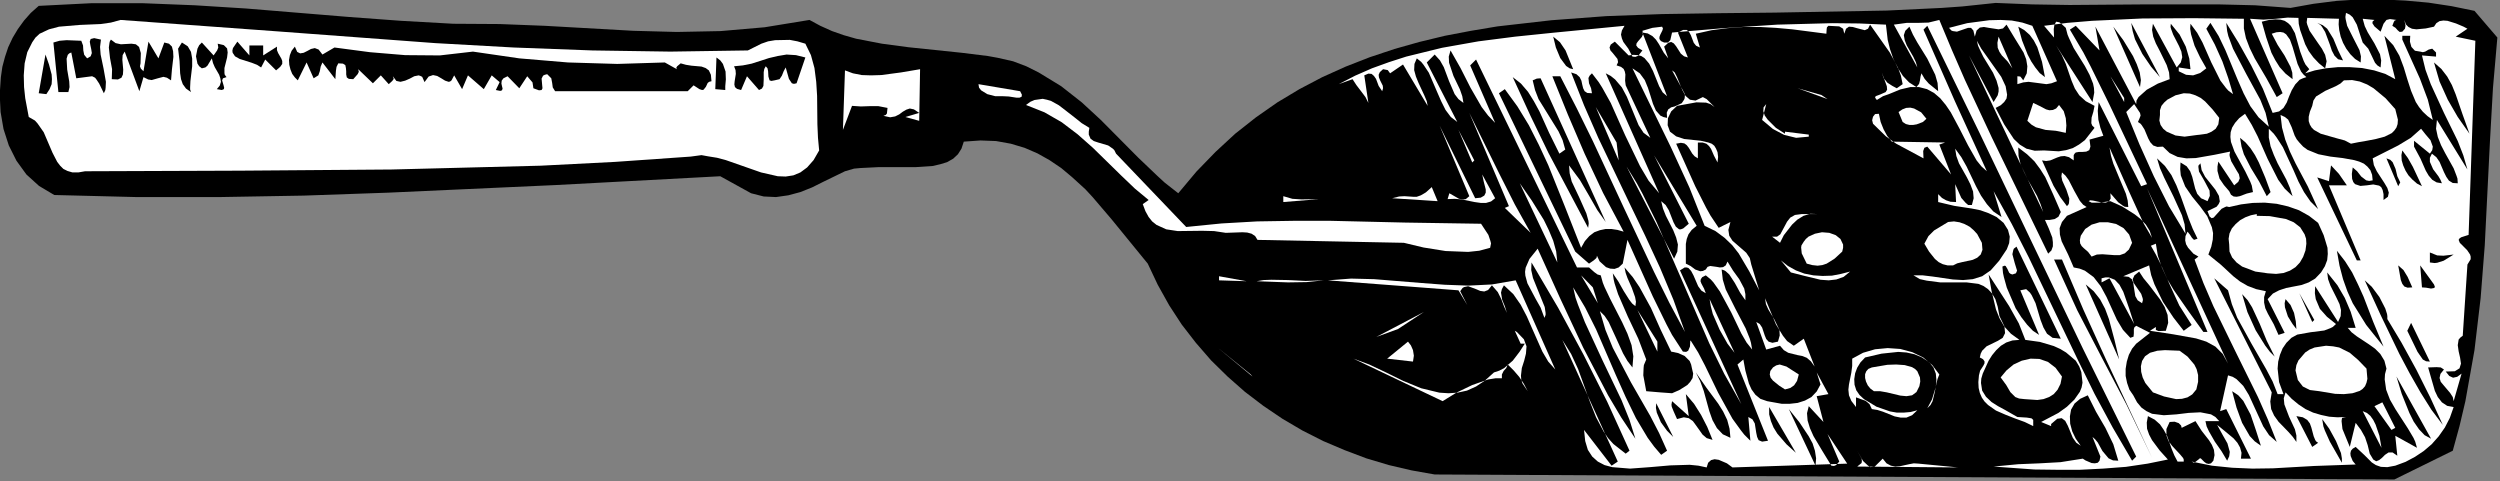 <?xml version="1.0" encoding="UTF-8" standalone="no"?>
<svg
   xmlns:dc="http://purl.org/dc/elements/1.1/"
   xmlns:cc="http://creativecommons.org/ns#"
   xmlns:rdf="http://www.w3.org/1999/02/22-rdf-syntax-ns#"
   xmlns:svg="http://www.w3.org/2000/svg"
   xmlns="http://www.w3.org/2000/svg"
   xmlns:sodipodi="http://sodipodi.sourceforge.net/DTD/sodipodi-0.dtd"
   xmlns:inkscape="http://www.inkscape.org/namespaces/inkscape"
   version="1.0"
   width="150.283mm"
   height="28.928mm"
   id="svg222"
   sodipodi:docname="AG000437.WMF">
  <rect width="100%" height="100%" fill="#808080" stroke="none"/>
  <sodipodi:namedview
     pagecolor="#ffffff"
     bordercolor="#666666"
     borderopacity="1"
     objecttolerance="10"
     gridtolerance="10"
     guidetolerance="10"
     inkscape:pageopacity="0"
     inkscape:pageshadow="2"
     inkscape:window-width="640"
     inkscape:window-height="480"
     id="namedview224" />
  <defs
     id="defs6">
    <clipPath
       clipPathUnits="userSpaceOnUse"
       id="clipWmfPath1">
      <path
         d="M 0,0 L 567.867,0 L 567.867,109.2 L 0,109.2 z"
         id="path2" />
    </clipPath>
    <pattern
       id="WMFhbasepattern"
       patternUnits="userSpaceOnUse"
       width="6"
       height="6"
       x="0"
       y="0" />
  </defs>
  <path
     style="fill:#000000;fill-rule:nonzero;fill-opacity:1;stroke:none;"
     clip-path="url(#clipWmfPath1)"
     d="  M 567.4,8.528   L 566.4,19.988   L 565.734,31.781   L 564.534,55.766   L 563.601,67.692   L 562.201,79.551   L 560.134,91.144   L 558.801,96.808   L 557.268,102.404   L 544.003,108.934   L 325.962,107.801   L 320.696,106.868   L 315.563,105.669   L 310.43,104.136   L 305.497,102.271   L 300.631,100.206   L 295.899,97.807   L 291.366,95.142   L 287.033,92.21   L 282.833,89.012   L 278.901,85.548   L 275.168,81.883   L 271.701,77.886   L 268.502,73.755   L 265.635,69.358   L 263.036,64.694   L 260.769,59.897   L 252.504,49.77   L 248.238,44.773   L 246.571,42.974   L 243.571,40.242   L 241.105,38.177   L 238.439,36.378   L 235.706,34.845   L 232.773,33.58   L 229.64,32.647   L 226.307,32.047   L 222.774,31.914   L 218.974,32.18   L 218.441,33.779   L 217.641,35.045   L 216.575,36.045   L 215.175,36.844   L 213.642,37.311   L 211.908,37.71   L 207.976,37.977   L 199.51,37.977   L 195.51,38.177   L 194.044,38.31   L 191.977,38.91   L 187.045,41.308   L 184.512,42.574   L 181.845,43.64   L 179.112,44.373   L 176.313,44.773   L 173.513,44.639   L 170.647,43.907   L 163.647,40.042   L 126.319,42.041   L 88.19,43.773   L 69.059,44.44   L 49.927,44.773   L 30.996,44.773   L 12.332,44.306   L 8.866,42.241   L 5.999,39.642   L 3.733,36.511   L 2,33.047   L 0.8,29.315   L 0.133,25.451   L -0.067,21.454   L 0.2,17.523   L 0.533,15.191   L 1.133,12.925   L 1.866,10.727   L 2.866,8.595   L 4.066,6.596   L 5.466,4.664   L 6.999,2.932   L 8.799,1.333   L 20.664,0.733   L 32.53,0.733   L 44.261,1.199   L 55.927,1.932   L 79.391,3.864   L 91.123,4.73   L 102.988,5.397   L 113.52,5.463   L 123.785,5.863   L 143.85,6.996   L 153.782,7.262   L 163.714,7.062   L 173.713,6.196   L 183.912,4.531   L 186.378,5.863   L 189.044,7.062   L 191.711,7.995   L 194.511,8.795   L 200.376,9.927   L 206.376,10.727   L 218.508,11.993   L 224.44,12.726   L 226.64,13.125   L 230.173,13.925   L 233.173,15.057   L 235.972,16.457   L 241.105,19.588   L 245.771,23.252   L 250.104,27.25   L 258.57,35.778   L 262.969,39.976   L 264.636,41.508   L 267.702,43.907   L 271.835,38.976   L 276.168,34.512   L 280.634,30.381   L 285.366,26.65   L 290.233,23.252   L 295.232,20.254   L 300.431,17.523   L 305.764,15.124   L 311.23,12.992   L 316.829,11.127   L 322.495,9.528   L 328.295,8.128   L 334.227,6.996   L 340.227,5.996   L 352.492,4.597   L 364.957,3.664   L 377.622,3.198   L 390.421,2.998   L 403.219,2.865   L 428.683,2.399   L 441.148,1.799   L 445.814,1.466   L 453.413,0.666   L 461.746,0.999   L 470.211,1.133   L 487.209,0.999   L 504.141,0.999   L 512.34,1.199   L 520.406,1.799   L 525.605,0.866   L 530.871,0.2   L 536.07,-0.133   L 541.336,-0.133   L 546.536,0.133   L 551.735,0.6   L 557.001,1.399   L 562.201,2.465   L 567.4,8.528  z "
     id="path8" />
  <path
     style="fill:#ffffff;fill-rule:nonzero;fill-opacity:1;stroke:none;"
     clip-path="url(#clipWmfPath1)"
     d="  M 536.804,9.661   L 538.07,11.06   L 538.87,12.726   L 539.603,14.258   L 540.137,14.858   L 540.87,15.324   L 541.003,13.725   L 540.737,12.326   L 539.47,9.861   L 537.937,7.329   L 537.27,5.93   L 536.804,4.264   L 539.47,4.531   L 539.07,4.864   L 539.003,5.263   L 539.47,5.996   L 540.87,7.196   L 541.536,5.397   L 542.203,4.531   L 543.003,4.331   L 544.469,4.531   L 544.069,4.664   L 543.869,4.997   L 543.536,5.863   L 544.269,6.329   L 544.736,6.862   L 545.203,7.262   L 545.803,7.196   L 546.403,6.529   L 546.536,5.863   L 546.269,4.531   L 546.602,5.53   L 547.202,6.13   L 548.002,6.529   L 549.002,6.663   L 551.135,6.463   L 553.002,6.063   L 553.535,5.263   L 554.268,4.797   L 555.135,4.664   L 556.068,4.73   L 558.001,5.33   L 559.734,6.063   L 560.601,6.529   L 557.935,8.328   L 562.401,9.261   L 560.867,53.367   L 559.201,53.9   L 558.801,54.167   L 558.601,54.5   L 558.868,55.166   L 559.668,55.966   L 560.534,56.832   L 561.201,57.831   L 561.334,58.298   L 561.334,58.897   L 560.601,60.097   L 559.534,76.287   L 559.001,76.687   L 558.601,77.153   L 558.401,78.419   L 558.601,79.818   L 558.934,81.284   L 559.134,82.616   L 558.801,83.682   L 557.735,84.349   L 555.668,84.415   L 556.468,85.415   L 557.335,85.814   L 558.268,85.614   L 559.268,84.882   L 557.468,91.144   L 557.268,90.212   L 556.668,89.279   L 555.201,87.547   L 554.535,86.747   L 554.268,85.881   L 554.468,84.948   L 555.268,83.949   L 554.535,83.482   L 553.602,83.416   L 551.669,83.482   L 552.335,85.814   L 553.202,88.812   L 553.868,90.212   L 554.802,91.411   L 556.001,92.21   L 557.468,92.477   L 556.601,94.942   L 555.468,97.141   L 554.068,99.14   L 552.468,100.938   L 550.669,102.471   L 548.669,103.803   L 546.536,104.936   L 544.203,105.802   L 542.403,106.135   L 540.937,106.069   L 539.803,105.669   L 538.87,105.069   L 537.204,103.404   L 535.204,101.538   L 534.537,101.938   L 534.137,102.404   L 534.004,103.004   L 534.071,103.603   L 534.537,104.736   L 535.204,105.536   L 525.805,105.869   L 516.406,106.402   L 511.74,106.468   L 507.14,106.269   L 502.541,105.802   L 497.942,104.869   L 498.475,105.136   L 498.808,104.936   L 499.741,104.203   L 499.808,104.07   L 500.075,104.203   L 500.808,104.936   L 501.274,105.269   L 501.808,105.402   L 502.341,105.269   L 502.874,104.669   L 503.141,103.404   L 503.008,102.204   L 502.541,101.072   L 501.874,100.006   L 500.208,97.874   L 498.808,95.675   L 495.675,97.207   L 495.542,96.674   L 495.009,96.141   L 494.075,95.808   L 492.942,95.875   L 492.209,97.474   L 492.209,98.94   L 492.675,100.206   L 493.542,101.338   L 495.342,103.27   L 496.008,104.07   L 496.142,104.403   L 496.142,104.869   L 494.742,104.869   L 494.009,103.47   L 493.409,102.004   L 492.342,99.006   L 491.609,97.674   L 490.742,96.408   L 489.543,95.342   L 488.009,94.542   L 487.743,96.008   L 487.809,97.407   L 488.276,98.74   L 488.943,100.006   L 490.676,102.338   L 492.542,104.403   L 487.943,105.336   L 483.01,106.069   L 477.811,106.468   L 472.545,106.735   L 467.345,106.735   L 462.212,106.668   L 452.947,106.002   L 458.546,105.469   L 463.412,105.269   L 468.145,105.003   L 473.211,104.203   L 473.811,104.603   L 475.211,105.202   L 475.944,105.269   L 476.611,105.136   L 477.011,104.669   L 477.211,103.737   L 475.411,99.273   L 476.011,99.806   L 476.611,100.539   L 477.677,102.471   L 479.077,104.136   L 480.077,104.603   L 481.277,104.669   L 480.144,100.938   L 478.344,97.207   L 476.211,93.543   L 474.344,89.812   L 472.611,90.611   L 471.345,91.677   L 470.545,93.077   L 470.278,94.609   L 470.345,96.275   L 470.811,98.007   L 471.611,99.673   L 472.745,101.272   L 471.745,100.605   L 470.945,99.473   L 469.812,96.741   L 469.212,95.608   L 468.412,95.009   L 467.412,95.142   L 466.012,96.341   L 466.012,96.808   L 463.746,95.875   L 467.678,93.809   L 469.612,92.41   L 471.278,90.811   L 472.545,89.012   L 472.944,88.013   L 473.144,86.947   L 472.878,84.548   L 472.411,83.283   L 471.611,81.95   L 469.412,80.084   L 468.078,79.285   L 466.612,78.619   L 463.479,77.686   L 460.146,77.22   L 458.679,73.488   L 456.48,69.558   L 451.814,62.362   L 452.48,66.093   L 453.48,70.29   L 454.28,72.289   L 455.347,74.155   L 456.88,75.82   L 458.813,77.22   L 457.213,77.353   L 455.813,77.819   L 454.613,78.552   L 453.547,79.551   L 452.614,80.684   L 451.814,81.95   L 450.48,84.882   L 450.147,86.014   L 450.08,87.014   L 450.347,88.746   L 451.214,90.145   L 452.48,91.344   L 453.947,92.277   L 455.547,93.143   L 458.346,94.742   L 460.479,94.875   L 461.346,95.009   L 461.612,95.075   L 461.946,95.408   L 461.946,96.808   L 460.013,95.875   L 457.813,95.075   L 455.613,94.209   L 453.48,93.276   L 451.68,92.011   L 450.88,91.211   L 450.28,90.345   L 449.814,89.279   L 449.547,88.146   L 449.481,86.814   L 449.614,85.281   L 449.881,84.215   L 450.614,83.083   L 450.88,82.55   L 450.88,82.083   L 450.547,81.617   L 449.814,81.217   L 450.014,80.351   L 450.347,79.685   L 451.347,78.685   L 453.947,77.419   L 455.013,76.753   L 455.547,75.687   L 455.413,74.155   L 454.28,71.823   L 453.88,69.691   L 453.347,67.959   L 452.547,66.626   L 451.68,65.693   L 450.614,64.96   L 449.481,64.494   L 446.814,64.161   L 440.815,64.161   L 437.749,63.761   L 436.549,63.495   L 436.215,63.428   L 434.749,62.562   L 436.882,62.562   L 439.082,62.828   L 443.681,63.495   L 446.014,63.628   L 448.214,63.428   L 450.347,62.762   L 452.28,61.429   L 454.213,59.231   L 455.946,56.632   L 456.48,55.233   L 456.613,53.767   L 456.213,52.235   L 455.213,50.636   L 453.613,49.303   L 451.814,48.437   L 449.947,47.771   L 447.947,47.371   L 444.015,46.771   L 440.348,45.905   L 440.348,44.106   L 441.215,44.973   L 442.148,45.506   L 443.148,45.839   L 444.414,45.905   L 444.215,41.841   L 445.614,44.973   L 446.614,46.105   L 447.014,46.438   L 447.148,46.572   L 448.014,46.572   L 448.414,45.039   L 448.281,43.507   L 447.681,41.908   L 446.881,40.309   L 445.081,37.111   L 444.481,35.445   L 444.215,33.779   L 445.614,35.712   L 446.814,37.844   L 448.947,42.308   L 450.08,44.44   L 451.414,46.372   L 452.88,48.037   L 454.747,49.303   L 452.947,43.44   L 457.08,50.902   L 460.946,58.498   L 468.345,73.955   L 472.078,81.75   L 475.877,89.479   L 480.01,97.141   L 484.41,104.669   L 485.343,103.737   L 473.211,79.152   L 461.346,54.433   L 449.614,29.915   L 437.882,5.863   L 437.015,6.729   L 444.148,22.986   L 451.414,38.91   L 450.214,37.844   L 449.081,36.444   L 447.148,33.047   L 445.214,29.249   L 443.215,25.518   L 442.081,23.852   L 440.815,22.32   L 439.415,21.12   L 437.815,20.254   L 436.015,19.788   L 434.016,19.788   L 431.749,20.321   L 429.15,21.387   L 427.816,21.853   L 426.417,22.719   L 426.017,22.186   L 426.15,21.853   L 427.217,21.454   L 428.416,20.921   L 428.75,20.388   L 428.683,19.588   L 427.55,16.457   L 427.95,17.723   L 428.816,18.789   L 429.95,19.521   L 430.949,20.054   L 432.283,19.122   L 431.883,17.19   L 431.216,15.391   L 429.35,11.926   L 424.883,5.597   L 424.417,6.529   L 423.684,6.862   L 421.884,6.396   L 420.951,6.13   L 420.084,6.063   L 419.417,6.529   L 419.017,7.662   L 418.751,6.529   L 417.884,5.996   L 415.418,5.863   L 415.085,6.196   L 415.018,6.596   L 414.951,7.662   L 407.219,6.663   L 403.486,6.329   L 399.82,6.13   L 396.154,6.13   L 392.487,6.396   L 388.888,6.862   L 385.288,7.662   L 386.221,10.793   L 385.355,10.394   L 384.821,9.727   L 384.155,7.995   L 383.755,7.262   L 383.222,6.796   L 382.422,6.796   L 381.222,7.395   L 383.488,13.059   L 382.622,12.792   L 381.889,12.193   L 380.822,10.527   L 380.289,9.861   L 379.689,9.528   L 379.022,9.727   L 378.089,10.594   L 379.022,13.259   L 378.022,11.993   L 376.889,9.994   L 376.223,8.995   L 375.423,8.195   L 374.356,7.595   L 373.156,7.395   L 378.756,21.853   L 377.756,20.987   L 376.956,19.588   L 375.556,16.123   L 374.689,14.458   L 373.623,13.192   L 372.89,12.726   L 372.09,12.526   L 371.09,12.459   L 370.023,12.592   L 366.89,9.461   L 365.957,10.127   L 365.69,10.793   L 365.89,11.46   L 366.424,12.059   L 367.49,13.392   L 367.624,14.125   L 367.29,14.858   L 368.29,15.191   L 368.89,15.657   L 369.157,16.257   L 369.29,16.923   L 369.223,18.322   L 369.357,19.388   L 374.956,31.314   L 373.423,30.182   L 372.29,28.449   L 370.557,24.252   L 369.623,21.987   L 368.49,19.855   L 366.957,18.056   L 365.957,17.256   L 364.824,16.657   L 376.956,43.907   L 374.556,41.042   L 372.623,37.777   L 369.223,30.715   L 365.957,23.386   L 364.024,19.921   L 363.224,18.655   L 361.691,16.657   L 361.158,17.19   L 360.891,17.723   L 361.024,18.922   L 361.491,20.054   L 361.691,21.187   L 360.624,21.12   L 360.024,20.721   L 359.691,20.054   L 359.491,19.255   L 359.291,18.322   L 358.891,17.523   L 358.158,16.856   L 356.958,16.457   L 359.891,23.919   L 363.157,31.381   L 370.223,46.172   L 373.756,53.501   L 377.156,60.83   L 380.222,68.158   L 382.822,75.421   L 379.289,68.825   L 375.823,61.829   L 368.89,47.105   L 361.891,32.047   L 358.225,24.585   L 354.492,17.323   L 352.692,17.323   L 356.225,26.051   L 360.024,34.912   L 364.224,43.84   L 368.89,52.635   L 367.49,52.235   L 366.157,52.035   L 364.757,52.035   L 363.491,52.301   L 362.224,52.768   L 361.091,53.634   L 360.091,54.767   L 359.224,56.299   L 355.558,46.971   L 351.759,37.51   L 349.626,32.913   L 347.359,28.449   L 344.76,24.185   L 341.893,20.254   L 340.56,21.187   L 357.891,57.165   L 361.024,59.897   L 362.091,59.164   L 362.624,58.698   L 362.757,58.498   L 362.824,58.098   L 363.424,59.364   L 364.89,60.696   L 365.824,61.029   L 366.824,61.096   L 367.757,60.763   L 368.69,59.897   L 369.757,54.5   L 375.489,67.292   L 378.622,73.688   L 379.889,76.087   L 382.355,79.885   L 383.088,79.951   L 383.555,79.685   L 383.955,78.752   L 384.022,77.686   L 384.022,77.419   L 384.155,77.419   L 385.821,80.084   L 387.355,83.016   L 390.354,89.212   L 393.62,95.142   L 395.554,97.807   L 396.287,98.74   L 397.687,100.139   L 397.22,94.742   L 398.153,95.275   L 398.687,96.208   L 399.02,98.34   L 399.22,99.273   L 399.553,100.006   L 400.353,100.339   L 401.686,100.139   L 394.754,82.816   L 396.087,81.683   L 396.553,84.215   L 397.353,87.147   L 397.953,88.479   L 398.82,89.679   L 399.953,90.611   L 401.486,91.144   L 404.819,91.744   L 406.619,91.744   L 408.419,91.544   L 410.085,91.011   L 411.552,90.212   L 412.752,88.946   L 413.618,87.347   L 412.752,84.615   L 415.418,89.545   L 412.752,90.012   L 414.285,95.875   L 410.952,92.277   L 410.552,93.876   L 410.685,95.542   L 411.218,97.274   L 412.018,99.073   L 414.085,102.537   L 416.084,105.802   L 416.684,105.869   L 417.151,105.669   L 417.884,104.869   L 415.218,98.607   L 419.684,105.336   L 393.62,106.202   L 392.354,105.269   L 390.488,104.47   L 389.554,104.336   L 388.754,104.536   L 388.088,105.136   L 387.754,106.202   L 385.888,105.802   L 383.888,105.602   L 379.489,105.735   L 374.889,106.135   L 370.357,106.468   L 366.29,106.135   L 364.557,105.669   L 363.024,104.869   L 361.758,103.737   L 360.758,102.204   L 360.158,100.206   L 359.891,97.674   L 366.157,105.802   L 367.557,104.869   L 354.958,77.22   L 356.958,80.418   L 358.558,83.882   L 361.224,91.278   L 362.624,94.809   L 364.357,98.073   L 365.357,99.539   L 366.557,100.872   L 369.357,103.07   L 370.223,102.404   L 365.157,91.278   L 359.758,80.551   L 354.025,69.957   L 347.959,59.63   L 347.892,61.363   L 348.292,63.161   L 349.692,66.626   L 350.959,69.757   L 351.159,71.09   L 351.159,71.556   L 350.892,72.223   L 350.026,69.891   L 348.892,67.892   L 347.026,64.361   L 346.559,62.628   L 346.493,61.762   L 346.626,60.83   L 347.493,58.831   L 349.359,56.499   L 354.425,67.692   L 359.691,78.952   L 365.357,89.812   L 368.357,94.875   L 371.556,99.673   L 370.223,95.408   L 368.423,90.945   L 364.157,82.017   L 360.091,73.222   L 358.491,69.158   L 357.958,67.625   L 357.425,65.293   L 360.158,69.891   L 362.624,74.821   L 367.09,85.148   L 369.357,90.212   L 371.69,95.009   L 374.356,99.473   L 375.823,101.471   L 377.422,103.337   L 378.756,102.404   L 376.956,98.407   L 374.956,94.542   L 370.557,86.88   L 366.424,79.018   L 364.757,74.954   L 363.491,70.69   L 364.557,71.756   L 365.49,73.155   L 367.09,76.62   L 368.757,80.284   L 369.757,82.017   L 370.89,83.482   L 371.09,80.951   L 370.69,78.419   L 369.757,75.82   L 368.557,73.222   L 365.824,67.892   L 364.557,65.227   L 364.157,64.227   L 363.691,62.562   L 362.957,62.362   L 362.224,61.829   L 361.024,60.763   L 358.291,60.763   L 335.361,13.525   L 334.027,14.858   L 339.693,27.916   L 338.094,26.251   L 336.627,24.318   L 334.094,19.921   L 331.828,15.457   L 329.561,11.46   L 329.161,12.859   L 329.228,14.258   L 330.228,17.256   L 331.694,20.321   L 332.228,21.853   L 332.494,23.386   L 331.361,22.52   L 330.495,21.387   L 329.228,18.455   L 328.028,15.257   L 327.162,13.725   L 325.962,12.392   L 324.162,14.191   L 331.094,27.716   L 329.628,26.584   L 328.428,24.985   L 327.428,22.986   L 326.495,20.854   L 324.629,16.523   L 323.429,14.724   L 322.895,14.058   L 321.896,13.259   L 321.362,14.524   L 321.296,15.924   L 321.696,17.389   L 322.296,18.855   L 323.629,21.72   L 324.162,22.986   L 324.362,24.052   L 318.763,14.658   L 315.83,16.657   L 315.296,15.924   L 314.23,15.724   L 313.497,16.39   L 313.23,16.99   L 313.297,17.589   L 313.563,18.256   L 314.163,19.455   L 314.23,20.054   L 314.03,20.721   L 313.23,19.521   L 312.63,17.922   L 312.163,17.256   L 311.63,16.79   L 310.897,16.723   L 309.964,17.123   L 310.897,23.386   L 310.23,22.053   L 309.23,20.721   L 308.164,19.322   L 307.297,17.989   L 304.164,19.122   L 307.897,17.19   L 311.697,15.524   L 315.563,14.125   L 319.496,12.859   L 327.628,10.86   L 335.894,9.394   L 344.226,8.328   L 352.625,7.462   L 369.09,5.863   L 368.49,6.929   L 368.29,7.862   L 368.49,8.728   L 368.823,9.528   L 369.957,11.06   L 370.89,12.859   L 371.556,12.925   L 372.223,12.659   L 373.156,11.46   L 372.156,10.86   L 371.756,10.327   L 371.823,9.861   L 372.156,9.394   L 373.023,8.395   L 373.29,7.795   L 373.29,7.529   L 373.156,6.996   L 375.423,6.329   L 377.622,6.063   L 377.822,6.463   L 377.689,6.929   L 377.222,7.862   L 377.022,8.395   L 377.022,8.861   L 377.356,9.328   L 378.089,9.661   L 378.956,9.661   L 379.489,9.128   L 379.889,7.395   L 391.621,6.396   L 403.819,5.597   L 416.284,5.263   L 422.417,5.33   L 428.483,5.597   L 428.883,9.061   L 429.416,11.193   L 430.15,13.325   L 431.149,15.391   L 432.349,17.256   L 433.749,18.722   L 435.416,19.788   L 436.015,19.055   L 436.215,18.256   L 436.349,17.389   L 436.549,16.657   L 437.282,17.922   L 438.215,18.988   L 440.348,20.721   L 440.215,18.855   L 439.682,16.99   L 437.882,13.325   L 435.616,9.661   L 434.616,7.862   L 433.816,6.063   L 432.883,6.996   L 432.549,7.995   L 432.749,9.128   L 433.216,10.327   L 434.682,12.859   L 435.282,14.125   L 435.616,15.324   L 430.283,5.597   L 433.216,5.197   L 435.749,5.197   L 438.149,5.13   L 440.615,4.531   L 443.481,11.393   L 446.414,18.122   L 452.547,31.248   L 465.345,57.632   L 466.079,56.899   L 466.412,55.966   L 466.412,55.033   L 466.279,53.967   L 465.479,51.902   L 464.612,49.97   L 465.679,49.97   L 466.812,49.77   L 467.678,49.237   L 468.212,48.171   L 466.479,44.173   L 464.679,40.242   L 463.546,38.443   L 462.212,36.644   L 460.546,35.045   L 458.546,33.513   L 458.613,35.445   L 459.079,37.311   L 459.879,39.109   L 460.813,40.975   L 462.812,44.506   L 463.612,46.372   L 464.212,48.171   L 447.347,12.592   L 452.947,23.186   L 453.88,21.653   L 454.08,20.787   L 454.08,19.988   L 453.613,18.322   L 452.814,16.523   L 450.614,12.925   L 449.747,11.127   L 449.414,10.394   L 449.147,9.261   L 450.147,11.06   L 451.614,13.125   L 454.68,17.456   L 455.68,19.588   L 456.013,21.52   L 455.88,22.386   L 455.347,23.186   L 454.547,23.919   L 453.413,24.518   L 455.347,28.249   L 457.546,31.581   L 458.879,32.847   L 460.413,33.779   L 462.279,34.246   L 464.412,34.179   L 467.745,34.379   L 469.412,34.113   L 470.945,33.646   L 472.345,32.847   L 473.678,31.847   L 475.877,29.049   L 475.344,28.516   L 475.144,27.983   L 475.211,26.717   L 475.611,25.385   L 475.877,24.052   L 473.878,22.986   L 472.411,21.653   L 471.411,20.121   L 470.678,18.389   L 469.345,14.524   L 468.412,12.459   L 467.145,10.327   L 475.411,23.186   L 475.811,21.054   L 475.744,19.988   L 475.544,18.988   L 474.744,16.99   L 473.678,14.991   L 471.145,10.927   L 470.078,8.661   L 469.745,7.862   L 469.345,6.329   L 468.412,5.463   L 467.878,5.064   L 467.145,4.93   L 466.745,5.73   L 466.612,6.596   L 466.679,8.528   L 464.412,5.863   L 469.678,5.197   L 475.278,4.73   L 486.81,4.197   L 498.475,4.131   L 509.807,4.264   L 509.807,6.463   L 510.273,8.661   L 511.14,10.927   L 512.273,13.259   L 514.94,17.789   L 517.273,22.053   L 518.606,21.187   L 511.207,4.264   L 514.273,4.464   L 517.139,4.264   L 519.739,3.998   L 522.205,4.064   L 522.272,5.397   L 522.605,6.862   L 523.739,10.061   L 524.538,11.593   L 525.605,13.059   L 526.871,14.391   L 528.271,15.524   L 528.605,13.925   L 528.271,12.459   L 527.538,11.06   L 526.605,9.727   L 524.738,6.996   L 524.205,5.597   L 524.072,5.064   L 524.205,4.064   L 531.404,4.264   L 531.338,5.53   L 531.471,6.862   L 531.804,8.328   L 532.338,9.727   L 533.071,11.06   L 534.004,12.326   L 535.071,13.392   L 536.337,14.191   L 536.404,12.792   L 536.07,11.393   L 534.671,8.661   L 533.271,5.863   L 532.937,4.397   L 532.871,3.864   L 533.004,2.932   L 533.871,3.331   L 534.537,3.931   L 535.47,5.597   L 536.137,7.662   L 536.804,9.661  z "
     id="path10" />
  <path
     style="fill:#000000;fill-rule:nonzero;fill-opacity:1;stroke:none;"
     clip-path="url(#clipWmfPath1)"
     d="  M 524.672,15.724   L 523.739,16.657   L 525.938,15.99   L 528.405,15.524   L 531.138,15.257   L 533.871,15.257   L 536.67,15.457   L 539.403,15.99   L 541.936,16.79   L 544.203,17.989   L 541.736,8.128   L 543.736,10.26   L 545.136,12.659   L 546.136,15.324   L 546.936,17.989   L 547.802,20.654   L 548.869,23.186   L 549.602,24.318   L 550.469,25.385   L 551.535,26.384   L 552.735,27.25   L 551.602,22.653   L 549.802,17.856   L 545.803,8.995   L 545.803,8.128   L 547.602,8.128   L 547.536,9.461   L 547.869,10.66   L 548.669,11.526   L 549.869,11.726   L 550.469,11.859   L 551.002,11.726   L 551.802,11.26   L 552.602,11.06   L 553.468,11.926   L 553.468,12.859   L 550.269,12.592   L 551.069,15.857   L 552.269,19.122   L 555.268,25.651   L 558.401,32.047   L 559.668,35.312   L 560.601,38.51   L 553.668,27.25   L 553.468,29.249   L 553.868,31.114   L 554.602,32.98   L 555.535,34.779   L 557.468,38.243   L 558.134,39.976   L 558.334,40.575   L 558.401,41.641   L 557.268,41.575   L 556.401,41.042   L 555.801,40.175   L 555.268,39.109   L 554.268,36.778   L 553.535,35.712   L 552.535,34.912   L 552.069,35.845   L 552.069,36.778   L 552.802,38.443   L 554.002,40.042   L 554.468,40.842   L 554.802,41.641   L 553.602,41.441   L 552.602,40.842   L 551.802,39.909   L 551.135,38.776   L 549.935,36.045   L 548.469,33.313   L 548.469,31.98   L 552.069,34.912   L 552.602,34.113   L 552.735,33.313   L 552.202,31.847   L 551.069,30.515   L 550.069,29.249   L 547.736,31.314   L 544.869,33.047   L 539.07,35.978   L 539.337,37.51   L 540.003,38.91   L 541.736,41.575   L 542.403,42.707   L 542.736,43.773   L 542.536,44.706   L 541.536,45.439   L 541.536,44.106   L 541.336,43.174   L 541.003,42.507   L 540.537,42.174   L 539.203,41.908   L 537.737,42.108   L 536.27,42.241   L 535.071,41.841   L 534.671,41.375   L 534.404,40.642   L 534.337,39.509   L 534.537,38.043   L 535.537,38.91   L 536.47,40.109   L 537.604,40.975   L 538.27,41.108   L 539.07,40.975   L 538.937,39.709   L 538.537,38.643   L 537.87,37.844   L 537.07,37.177   L 536.004,36.711   L 534.871,36.378   L 532.271,35.911   L 529.471,35.578   L 526.738,35.045   L 524.272,34.046   L 523.272,33.313   L 522.405,32.38   L 521.805,31.647   L 521.339,30.781   L 520.672,28.916   L 519.872,27.183   L 519.139,26.584   L 518.139,26.117   L 518.472,28.982   L 519.206,31.714   L 520.272,34.446   L 521.539,37.111   L 524.338,42.374   L 526.672,47.504   L 524.938,45.772   L 523.472,43.64   L 522.205,41.242   L 521.072,38.643   L 518.672,33.446   L 517.206,31.181   L 516.606,30.381   L 515.473,29.249   L 515.473,31.248   L 515.873,33.246   L 516.606,35.179   L 517.473,37.111   L 519.472,40.842   L 520.272,42.707   L 520.872,44.573   L 519.072,42.841   L 517.606,40.842   L 515.206,36.111   L 512.94,30.981   L 511.607,28.383   L 510.073,25.851   L 508.74,26.85   L 507.807,27.916   L 507.14,28.982   L 506.807,30.048   L 506.741,31.114   L 506.874,32.247   L 507.674,34.446   L 510.14,38.976   L 511.273,41.308   L 511.607,42.174   L 511.873,43.64   L 510.473,43.973   L 508.874,44.573   L 508.14,44.706   L 507.474,44.639   L 506.874,44.24   L 506.474,43.44   L 505.274,42.041   L 504.274,40.575   L 503.808,38.843   L 503.808,37.844   L 504.007,36.711   L 507.607,42.108   L 508.54,41.308   L 508.874,40.509   L 508.674,39.576   L 508.14,38.71   L 506.94,36.644   L 506.607,35.578   L 506.541,35.179   L 506.674,34.446   L 503.074,35.179   L 498.875,35.911   L 496.742,35.978   L 494.742,35.645   L 492.942,34.779   L 491.409,33.313   L 490.142,33.38   L 489.209,33.047   L 488.543,32.314   L 488.076,31.447   L 487.209,29.382   L 486.61,28.449   L 486.343,28.116   L 485.743,27.716   L 486.143,26.784   L 486.343,26.251   L 486.21,25.651   L 484.876,23.652   L 483.077,25.451   L 486.076,32.78   L 489.343,40.042   L 492.809,46.905   L 496.542,53.101   L 496.342,50.969   L 495.742,48.903   L 493.809,44.639   L 491.676,40.309   L 490.742,38.177   L 490.076,35.978   L 491.876,37.71   L 493.342,39.776   L 494.475,42.108   L 495.475,44.639   L 497.275,49.703   L 498.208,52.035   L 499.275,54.234   L 498.475,54.5   L 498.008,54.034   L 497.542,53.301   L 497.008,52.635   L 496.542,53.634   L 496.475,54.633   L 496.675,55.499   L 497.142,56.299   L 498.341,57.632   L 499.475,58.298   L 498.608,58.964   L 500.608,64.294   L 502.874,69.558   L 507.94,79.951   L 513.006,90.212   L 515.273,95.342   L 517.273,100.405   L 515.539,98.873   L 514.206,96.874   L 512.007,92.077   L 510.94,89.745   L 509.674,87.68   L 508.14,86.147   L 507.274,85.614   L 506.207,85.281   L 504.407,93.41   L 505.807,92.943   L 511.407,104.203   L 509.14,104.203   L 509.274,102.871   L 508.94,101.671   L 508.34,100.605   L 507.474,99.606   L 505.474,97.94   L 503.741,96.541   L 504.941,98.74   L 506.074,100.739   L 506.607,102.671   L 506.474,103.67   L 506.007,104.669   L 504.741,102.537   L 503.208,100.339   L 501.874,98.007   L 501.341,96.874   L 501.075,95.675   L 504.207,95.675   L 503.341,94.742   L 502.341,94.143   L 499.941,93.676   L 497.275,93.809   L 494.475,94.143   L 491.609,94.342   L 488.943,94.009   L 487.676,93.41   L 486.543,92.61   L 485.543,91.411   L 484.676,89.812   L 483.81,88.546   L 483.277,87.014   L 482.943,85.415   L 482.943,83.816   L 483.21,82.15   L 483.677,80.617   L 484.41,79.218   L 485.343,78.086   L 488.476,75.621   L 485.343,74.022   L 484.943,74.355   L 484.81,74.754   L 484.81,75.754   L 484.743,76.487   L 484.01,76.753   L 482.343,74.954   L 480.944,72.622   L 478.61,67.492   L 477.277,65.027   L 475.678,62.962   L 473.678,61.496   L 472.478,61.029   L 471.145,60.763   L 469.878,57.831   L 468.412,54.833   L 468.012,53.301   L 467.945,51.835   L 468.478,50.436   L 469.612,49.037   L 474.078,47.038   L 473.278,46.505   L 472.545,45.639   L 471.278,43.374   L 470.011,40.908   L 469.278,39.909   L 468.478,39.176   L 468.345,40.042   L 468.545,41.042   L 469.478,43.107   L 470.145,45.106   L 470.078,46.039   L 470.011,46.372   L 469.612,46.838   L 468.078,44.773   L 466.545,42.174   L 463.946,36.444   L 464.879,36.578   L 465.812,36.444   L 467.412,35.778   L 468.212,35.512   L 469.078,35.445   L 470.078,35.712   L 471.145,36.444   L 471.145,35.245   L 471.345,34.912   L 471.611,34.646   L 472.345,34.512   L 473.211,34.512   L 474.011,34.446   L 474.678,34.113   L 474.944,33.313   L 474.744,31.714   L 477.877,30.848   L 477.211,29.049   L 476.744,27.183   L 476.611,25.185   L 476.811,23.186   L 486.476,42.308   L 487.809,41.841   L 479.277,23.785   L 475.011,15.124   L 473.344,11.926   L 470.278,6.729   L 471.611,5.863   L 477.011,11.46   L 476.077,6.063   L 485.343,23.652   L 485.41,22.853   L 485.876,22.053   L 487.743,20.388   L 490.276,18.988   L 492.942,17.989   L 492.809,16.457   L 492.276,14.791   L 490.676,11.526   L 489.809,9.861   L 489.209,8.328   L 488.943,6.796   L 489.143,5.397   L 494.542,15.324   L 495.475,14.191   L 495.808,12.992   L 495.608,11.726   L 495.075,10.46   L 493.742,7.862   L 493.275,6.596   L 493.142,6.13   L 493.209,5.397   L 495.209,7.862   L 496.608,10.594   L 497.408,13.325   L 497.675,15.724   L 495.009,15.324   L 495.009,16.19   L 496.675,16.99   L 498.275,17.123   L 499.875,16.59   L 501.274,15.524   L 499.875,13.059   L 498.608,10.394   L 497.808,7.795   L 497.608,6.529   L 497.675,5.397   L 499.208,7.462   L 500.408,9.661   L 502.408,14.191   L 504.474,18.322   L 505.741,19.988   L 506.274,20.587   L 507.34,21.387   L 506.274,17.789   L 504.941,13.991   L 503.208,10.127   L 501.274,6.529   L 502.208,5.197   L 504.074,8.195   L 505.607,11.393   L 508.34,17.989   L 509.74,21.187   L 511.273,24.119   L 513.14,26.65   L 515.473,28.782   L 514.74,25.651   L 513.54,22.653   L 510.34,16.79   L 507.34,11.06   L 506.274,8.195   L 506.007,7.062   L 505.807,5.197   L 508.607,9.727   L 511.473,14.858   L 514.14,20.188   L 516.339,25.651   L 517.806,25.318   L 518.806,24.518   L 519.539,23.319   L 520.072,21.92   L 520.672,20.521   L 521.472,19.188   L 522.472,18.122   L 523.205,17.789   L 524.005,17.523   L 523.339,16.923   L 522.805,16.257   L 522.005,14.524   L 520.872,10.66   L 520.272,8.995   L 519.406,7.795   L 518.806,7.395   L 518.073,7.262   L 517.206,7.329   L 516.139,7.662   L 517.473,10.194   L 519.072,12.659   L 520.406,15.191   L 520.806,16.523   L 520.872,17.989   L 519.272,16.723   L 517.939,15.257   L 516.939,13.658   L 516.073,11.993   L 514.873,8.462   L 513.873,4.93   L 515.539,4.531   L 516.939,4.397   L 518.139,4.464   L 519.072,4.73   L 519.872,5.263   L 520.472,5.863   L 521.405,7.529   L 522.605,11.726   L 523.405,13.858   L 523.805,14.658   L 524.672,15.724  z "
     id="path12" />
  <path
     style="fill:#000000;fill-rule:nonzero;fill-opacity:1;stroke:none;"
     clip-path="url(#clipWmfPath1)"
     d="  M 532.338,13.725   L 531.204,13.458   L 530.404,12.659   L 529.804,11.526   L 529.338,10.127   L 528.271,7.262   L 527.538,6.063   L 527.205,5.663   L 526.472,5.197   L 527.738,5.73   L 528.738,6.529   L 530.138,8.795   L 531.204,11.393   L 532.338,13.725  z "
     id="path14" />
  <path
     style="fill:#ffffff;fill-rule:nonzero;fill-opacity:1;stroke:none;"
     clip-path="url(#clipWmfPath1)"
     d="  M 467.345,18.455   L 466.079,18.922   L 464.945,19.122   L 462.946,18.855   L 460.879,18.589   L 459.679,18.722   L 458.346,19.122   L 458.346,17.323   L 459.013,17.389   L 459.346,17.789   L 459.679,18.256   L 460.479,16.657   L 460.613,15.057   L 460.346,13.458   L 459.746,11.926   L 457.813,8.795   L 455.88,5.597   L 455.08,6.463   L 454.08,6.663   L 451.88,6.329   L 450.747,6.13   L 449.814,6.263   L 449.081,6.929   L 448.681,8.328   L 448.347,6.929   L 447.814,6.329   L 447.148,6.329   L 446.348,6.596   L 444.614,7.196   L 443.681,7.062   L 443.348,6.929   L 442.815,6.329   L 446.948,5.263   L 451.947,4.597   L 454.547,4.531   L 457.08,4.664   L 459.479,5.13   L 461.746,5.863   L 467.345,18.455  z "
     id="path16" />
  <path
     style="fill:#000000;fill-rule:nonzero;fill-opacity:1;stroke:none;"
     clip-path="url(#clipWmfPath1)"
     d="  M 490.742,17.523   L 488.743,15.191   L 486.743,12.259   L 485.076,8.928   L 484.543,7.062   L 484.21,5.197   L 490.742,17.523  z "
     id="path18" />
  <path
     style="fill:#000000;fill-rule:nonzero;fill-opacity:1;stroke:none;"
     clip-path="url(#clipWmfPath1)"
     d="  M 486.21,19.788   L 480.144,6.063   L 482.41,9.128   L 484.61,12.726   L 485.476,14.591   L 486.143,16.457   L 486.41,18.189   L 486.21,19.788  z "
     id="path20" />
  <path
     style="fill:#000000;fill-rule:nonzero;fill-opacity:1;stroke:none;"
     clip-path="url(#clipWmfPath1)"
     d="  M 464.612,17.523   L 463.412,16.59   L 462.412,15.324   L 461.479,13.925   L 460.679,12.392   L 459.413,9.194   L 458.546,6.063   L 459.946,6.862   L 461.146,7.928   L 462.079,9.194   L 462.879,10.727   L 463.946,14.058   L 464.612,17.523  z "
     id="path22" />
  <path
     style="fill:#ffffff;fill-rule:nonzero;fill-opacity:1;stroke:none;"
     clip-path="url(#clipWmfPath1)"
     d="  M 457.213,15.524   L 456.146,13.991   L 454.813,12.592   L 454.28,11.793   L 453.88,10.86   L 453.813,9.727   L 454.08,8.328   L 457.213,15.524  z "
     id="path24" />
  <path
     style="fill:#000000;fill-rule:nonzero;fill-opacity:1;stroke:none;"
     clip-path="url(#clipWmfPath1)"
     d="  M 357.425,15.724   L 356.625,15.524   L 355.825,14.991   L 354.492,13.192   L 353.492,10.793   L 352.892,8.328   L 354.425,9.594   L 355.692,11.46   L 357.425,15.724  z "
     id="path26" />
  <path
     style="fill:#ffffff;fill-rule:nonzero;fill-opacity:1;stroke:none;"
     clip-path="url(#clipWmfPath1)"
     d="  M 169.913,11.46   L 172.98,9.927   L 174.513,9.394   L 176.113,9.128   L 179.446,9.061   L 181.179,9.394   L 182.979,9.927   L 184.245,12.526   L 185.045,15.457   L 185.445,18.589   L 185.645,21.787   L 185.712,28.249   L 185.845,31.314   L 186.111,34.179   L 184.845,36.378   L 183.378,38.043   L 181.845,39.176   L 180.246,39.842   L 178.512,40.109   L 176.713,40.042   L 172.913,39.176   L 164.914,36.378   L 162.914,35.845   L 160.848,35.512   L 159.381,35.245   L 156.915,35.578   L 139.784,36.778   L 122.852,37.644   L 88.99,38.51   L 54.66,38.776   L 19.331,38.91   L 17.798,39.176   L 16.465,39.176   L 15.332,38.843   L 14.398,38.377   L 13.665,37.644   L 12.998,36.778   L 11.932,34.712   L 9.932,30.048   L 8.532,28.05   L 7.932,27.383   L 6.533,26.584   L 5.733,22.32   L 5.466,19.788   L 5.399,17.123   L 5.599,14.391   L 6.199,11.859   L 7.332,9.594   L 8.066,8.528   L 8.999,7.662   L 11.132,6.663   L 13.398,6.063   L 18.131,5.663   L 22.864,5.463   L 25.197,5.13   L 27.397,4.531   L 63.059,7.129   L 98.855,9.794   L 116.72,10.793   L 134.584,11.46   L 152.315,11.726   L 169.913,11.46  z "
     id="path28" />
  <path
     style="fill:#000000;fill-rule:nonzero;fill-opacity:1;stroke:none;"
     clip-path="url(#clipWmfPath1)"
     d="  M 561.067,30.381   L 558.401,26.584   L 556.135,22.653   L 554.268,18.522   L 553.002,14.191   L 554.668,15.657   L 556.001,17.389   L 557.068,19.322   L 557.935,21.454   L 559.468,25.918   L 561.067,30.381  z "
     id="path30" />
  <path
     style="fill:#000000;fill-rule:nonzero;fill-opacity:1;stroke:none;"
     clip-path="url(#clipWmfPath1)"
     d="  M 22.931,8.995   L 22.731,10.66   L 22.864,12.392   L 23.531,15.59   L 24.064,18.589   L 23.997,19.921   L 23.931,20.454   L 23.597,21.187   L 22.531,18.988   L 21.864,17.989   L 21.597,17.656   L 20.931,17.323   L 17.331,17.789   L 16.198,11.926   L 15.731,12.126   L 15.398,12.459   L 15.132,13.325   L 15.265,15.79   L 15.731,18.522   L 15.798,19.788   L 15.532,20.921   L 13.265,20.921   L 12.132,9.661   L 13.532,9.261   L 15.132,9.128   L 18.464,9.261   L 18.864,10.327   L 18.931,11.46   L 19.131,12.459   L 19.798,13.259   L 20.598,12.792   L 20.864,12.059   L 20.731,11.193   L 20.531,10.26   L 20.398,9.461   L 20.598,8.861   L 21.397,8.661   L 22.931,8.995  z "
     id="path32" />
  <path
     style="fill:#000000;fill-rule:nonzero;fill-opacity:1;stroke:none;"
     clip-path="url(#clipWmfPath1)"
     d="  M 31.93,14.391   L 31.796,15.057   L 31.996,15.59   L 32.596,16.19   L 33.729,9.461   L 35.996,13.259   L 37.329,9.661   L 38.395,9.927   L 39.062,10.594   L 39.329,11.66   L 39.395,12.925   L 39.062,15.79   L 38.862,18.256   L 37.929,17.656   L 37.129,17.456   L 35.862,17.789   L 34.463,18.189   L 33.663,18.056   L 32.596,17.523   L 31.663,20.721   L 28.33,11.726   L 27.863,12.526   L 27.797,13.592   L 27.997,15.857   L 27.93,16.923   L 27.597,17.656   L 26.797,18.056   L 25.397,17.989   L 25.464,15.724   L 24.997,13.192   L 24.73,10.793   L 24.864,9.794   L 24.93,9.461   L 25.197,8.995   L 26.264,9.794   L 27.463,10.061   L 29.863,9.927   L 30.863,10.061   L 31.596,10.66   L 31.996,12.059   L 31.93,14.391  z "
     id="path34" />
  <path
     style="fill:#000000;fill-rule:nonzero;fill-opacity:1;stroke:none;"
     clip-path="url(#clipWmfPath1)"
     d="  M 56.66,10.327   L 59.793,10.327   L 59.793,12.592   L 62.926,10.594   L 62.926,11.393   L 63.193,12.059   L 63.926,13.325   L 64.126,13.858   L 64.126,14.524   L 63.659,15.191   L 62.726,15.99   L 60.26,13.525   L 59.326,15.324   L 58.393,14.724   L 57.193,14.258   L 54.46,13.392   L 53.394,12.792   L 52.86,11.993   L 52.794,11.526   L 52.927,10.927   L 53.927,9.461   L 56.66,12.592   L 56.66,10.327  z "
     id="path36" />
  <path
     style="fill:#000000;fill-rule:nonzero;fill-opacity:1;stroke:none;"
     clip-path="url(#clipWmfPath1)"
     d="  M 43.395,20.921   L 42.262,20.121   L 41.528,19.122   L 41.129,17.989   L 40.929,16.657   L 40.795,13.858   L 40.462,11.06   L 41.328,9.661   L 42.662,10.527   L 43.395,11.793   L 43.662,13.325   L 43.662,15.057   L 43.262,18.455   L 43.195,19.855   L 43.195,20.321   L 43.395,20.921  z "
     id="path38" />
  <path
     style="fill:#000000;fill-rule:nonzero;fill-opacity:1;stroke:none;"
     clip-path="url(#clipWmfPath1)"
     d="  M 48.528,12.592   L 49.328,11.46   L 49.594,10.793   L 49.461,9.927   L 50.861,10.26   L 51.594,10.993   L 51.727,11.926   L 51.594,13.059   L 50.994,15.457   L 50.994,16.59   L 51.061,16.99   L 51.461,17.523   L 50.661,17.789   L 50.461,18.256   L 50.794,19.388   L 50.927,19.921   L 50.861,20.254   L 50.394,20.454   L 49.261,20.254   L 49.927,19.455   L 50.194,18.589   L 50.061,17.789   L 49.794,16.99   L 48.794,15.257   L 48.394,14.325   L 48.128,13.259   L 47.128,14.924   L 46.661,15.324   L 45.861,15.524   L 45.261,15.057   L 44.861,14.458   L 44.528,12.792   L 44.861,11.06   L 45.261,10.26   L 45.861,9.661   L 48.528,12.592  z "
     id="path40" />
  <path
     style="fill:#ffffff;fill-rule:nonzero;fill-opacity:1;stroke:none;"
     clip-path="url(#clipWmfPath1)"
     d="  M 378.756,26.784   L 378.689,25.584   L 379.022,24.852   L 379.689,24.385   L 380.489,24.185   L 382.088,23.452   L 382.622,22.653   L 382.755,22.32   L 382.822,21.387   L 379.889,15.99   L 380.489,16.457   L 381.022,17.523   L 382.222,20.454   L 382.955,21.787   L 383.955,22.653   L 385.221,22.853   L 386.888,22.053   L 387.754,22.52   L 388.421,23.186   L 389.554,24.318   L 388.621,23.652   L 387.621,23.319   L 385.421,23.252   L 381.022,24.052   L 379.689,25.318   L 378.956,26.85   L 378.889,28.449   L 379.422,29.915   L 380.822,30.981   L 382.622,31.581   L 386.421,31.98   L 388.154,32.38   L 388.888,32.647   L 389.488,33.113   L 389.888,33.779   L 390.221,34.579   L 390.354,35.645   L 390.221,36.911   L 389.421,35.378   L 388.754,33.846   L 388.288,33.18   L 387.688,32.647   L 386.821,32.38   L 385.755,32.38   L 385.755,35.978   L 385.021,35.512   L 384.488,34.912   L 383.688,33.58   L 383.222,32.98   L 382.688,32.58   L 381.889,32.447   L 380.822,32.647   L 385.155,42.308   L 387.621,47.171   L 388.621,48.97   L 390.488,51.768   L 393.154,50.436   L 392.687,52.235   L 392.887,53.567   L 393.62,54.7   L 394.62,55.566   L 395.687,56.499   L 396.753,57.432   L 397.553,58.631   L 397.887,60.097   L 399.686,65.96   L 397.42,61.629   L 395.02,57.565   L 393.554,55.699   L 391.821,54.034   L 389.754,52.501   L 387.288,51.302   L 383.822,42.574   L 379.622,33.446   L 370.89,15.524   L 372.556,16.657   L 373.689,18.189   L 374.423,19.988   L 375.023,21.853   L 375.556,23.586   L 376.223,25.118   L 377.222,26.251   L 377.889,26.584   L 378.756,26.784  z "
     id="path42" />
  <path
     style="fill:#ffffff;fill-rule:nonzero;fill-opacity:1;stroke:none;"
     clip-path="url(#clipWmfPath1)"
     d="  M 482.61,23.186   L 479.477,17.323   L 482.61,22.253   L 482.61,23.186  z "
     id="path44" />
  <path
     style="fill:#ffffff;fill-rule:nonzero;fill-opacity:1;stroke:none;"
     clip-path="url(#clipWmfPath1)"
     d="  M 544.203,24.785   L 544.803,27.183   L 544.736,28.183   L 544.469,28.982   L 544.003,29.649   L 543.403,30.248   L 541.803,31.048   L 539.803,31.581   L 537.737,31.98   L 535.804,32.314   L 534.137,32.647   L 532.737,31.914   L 531.004,31.447   L 527.271,30.381   L 525.738,29.515   L 525.205,28.982   L 524.805,28.316   L 524.538,27.517   L 524.538,26.517   L 524.805,25.385   L 525.338,24.052   L 525.605,22.853   L 526.205,21.92   L 528.271,20.654   L 530.671,19.588   L 531.738,18.988   L 532.537,18.256   L 534.404,18.189   L 536.137,18.522   L 537.804,19.188   L 539.27,20.054   L 542.003,22.32   L 544.203,24.785  z "
     id="path46" />
  <path
     style="fill:#000000;fill-rule:nonzero;fill-opacity:1;stroke:none;"
     clip-path="url(#clipWmfPath1)"
     d="  M 73.258,12.392   L 75.991,10.793   L 84.057,11.859   L 92.056,12.526   L 99.922,12.592   L 107.454,11.726   L 117.986,13.259   L 129.052,14.191   L 140.25,14.524   L 151.049,14.191   L 153.782,15.724   L 153.649,15.391   L 153.849,15.057   L 154.649,14.391   L 155.848,14.724   L 157.115,14.924   L 159.381,15.124   L 160.315,15.457   L 161.048,15.99   L 161.514,16.99   L 161.648,18.455   L 161.114,18.589   L 160.781,18.855   L 160.381,19.721   L 159.848,20.388   L 159.515,20.454   L 158.915,20.254   L 157.582,19.388   L 156.248,20.721   L 126.119,20.721   L 125.585,19.855   L 125.452,18.855   L 125.252,17.789   L 124.319,16.856   L 123.785,16.99   L 123.386,17.19   L 123.052,17.856   L 123.186,19.388   L 123.252,20.054   L 123.052,20.454   L 122.452,20.521   L 121.186,20.054   L 120.986,18.722   L 119.786,17.323   L 117.986,20.054   L 115.32,17.323   L 114.387,17.789   L 113.987,18.322   L 113.92,18.988   L 114.053,19.588   L 114.187,20.121   L 114.053,20.521   L 113.653,20.654   L 112.653,20.454   L 113.52,18.655   L 111.72,17.123   L 109.92,20.254   L 106.321,17.123   L 104.988,20.254   L 103.188,17.123   L 102.588,18.256   L 102.255,18.522   L 101.921,18.589   L 101.121,18.322   L 100.255,17.789   L 99.322,17.256   L 98.388,17.056   L 97.389,17.389   L 96.455,18.655   L 95.922,17.456   L 95.522,17.256   L 95.122,17.123   L 94.122,17.323   L 93.122,17.856   L 92.056,18.322   L 90.989,18.589   L 90.056,18.389   L 89.256,17.323   L 89.456,17.922   L 89.123,18.389   L 88.323,19.122   L 86.523,17.123   L 84.723,18.922   L 81.39,15.724   L 81.524,16.323   L 81.257,16.856   L 80.257,17.989   L 79.257,17.922   L 78.791,17.589   L 78.657,16.923   L 78.657,16.19   L 78.591,15.457   L 78.457,14.791   L 77.924,14.458   L 76.858,14.391   L 76.458,15.191   L 76.324,16.057   L 76.191,17.989   L 73.258,14.191   L 72.858,15.124   L 72.658,16.19   L 72.325,17.123   L 71.258,17.789   L 69.658,14.191   L 67.659,18.256   L 66.992,17.589   L 66.392,16.79   L 65.992,15.79   L 65.726,14.724   L 65.659,13.658   L 65.859,12.526   L 66.259,11.526   L 66.992,10.594   L 67.525,11.793   L 68.192,12.126   L 68.992,11.993   L 69.792,11.593   L 70.658,11.127   L 71.525,10.927   L 72.392,11.26   L 73.258,12.392  z "
     id="path48" />
  <path
     style="fill:#000000;fill-rule:nonzero;fill-opacity:1;stroke:none;"
     clip-path="url(#clipWmfPath1)"
     d="  M 180.979,18.922   L 180.379,19.055   L 179.912,18.922   L 179.246,17.922   L 178.512,15.324   L 178.046,16.19   L 177.646,17.19   L 177.113,17.989   L 175.979,18.256   L 175.246,18.389   L 174.846,18.256   L 174.58,17.389   L 174.513,16.19   L 174.38,15.524   L 173.98,15.057   L 173.646,15.657   L 173.513,16.39   L 173.513,18.056   L 173.446,19.521   L 173.113,20.121   L 172.446,20.454   L 169.713,17.323   L 168.38,20.454   L 167.447,20.188   L 166.98,19.788   L 166.847,19.188   L 166.914,18.455   L 167.18,16.79   L 167.114,15.924   L 166.78,15.057   L 168.78,14.858   L 170.78,14.458   L 174.713,13.192   L 176.713,12.726   L 178.712,12.392   L 180.845,12.526   L 182.979,13.059   L 180.979,18.922  z "
     id="path50" />
  <path
     style="fill:#000000;fill-rule:nonzero;fill-opacity:1;stroke:none;"
     clip-path="url(#clipWmfPath1)"
     d="  M 164.781,19.588   L 164.781,20.454   L 162.514,20.254   L 162.781,13.059   L 163.647,13.725   L 164.247,14.524   L 164.847,16.257   L 164.914,18.056   L 164.781,19.588  z "
     id="path52" />
  <path
     style="fill:#000000;fill-rule:nonzero;fill-opacity:1;stroke:none;"
     clip-path="url(#clipWmfPath1)"
     d="  M 354.292,34.912   L 355.625,33.979   L 355.025,31.847   L 354.092,29.848   L 351.825,26.184   L 349.559,22.52   L 348.759,20.454   L 348.226,18.256   L 349.159,17.856   L 350.026,17.789   L 364.824,50.436   L 362.891,47.704   L 361.024,44.44   L 358.958,40.908   L 356.491,37.577   L 356.625,39.376   L 357.091,41.242   L 358.825,44.906   L 360.424,48.504   L 360.891,50.169   L 360.958,50.769   L 360.824,51.768   L 351.825,34.779   L 347.759,26.384   L 343.693,17.523   L 345.559,18.988   L 347.159,20.854   L 348.492,22.986   L 349.759,25.318   L 351.959,30.182   L 354.292,34.912  z "
     id="path54" />
  <path
     style="fill:#000000;fill-rule:nonzero;fill-opacity:1;stroke:none;"
     clip-path="url(#clipWmfPath1)"
     d="  M 10.532,21.387   L 8.799,21.187   L 10.332,12.392   L 11.132,14.658   L 11.732,16.923   L 11.799,17.989   L 11.732,19.122   L 11.265,20.254   L 10.532,21.387  z "
     id="path56" />
  <path
     style="fill:#ffffff;fill-rule:nonzero;fill-opacity:1;stroke:none;"
     clip-path="url(#clipWmfPath1)"
     d="  M 205.709,26.584   L 208.842,25.651   L 207.642,24.852   L 206.709,24.652   L 205.909,24.918   L 205.109,25.385   L 204.309,25.984   L 203.376,26.451   L 202.243,26.65   L 200.71,26.317   L 201.243,26.117   L 201.51,25.784   L 201.643,24.518   L 199.577,24.119   L 197.577,24.119   L 195.577,24.185   L 193.577,24.052   L 191.511,29.515   L 191.977,15.99   L 193.777,16.657   L 195.777,17.056   L 197.91,17.123   L 200.177,17.056   L 204.709,16.457   L 209.042,15.724   L 208.842,27.45   L 205.709,26.584  z "
     id="path58" />
  <path
     style="fill:#ffffff;fill-rule:nonzero;fill-opacity:1;stroke:none;"
     clip-path="url(#clipWmfPath1)"
     d="  M 504.207,26.784   L 504.007,28.249   L 503.408,29.249   L 502.474,29.915   L 501.408,30.381   L 498.808,30.715   L 496.342,31.048   L 494.275,30.781   L 492.276,29.915   L 491.476,29.249   L 490.876,28.383   L 490.609,27.383   L 490.742,26.117   L 490.742,25.051   L 491.076,24.052   L 491.676,23.319   L 492.409,22.653   L 494.275,21.653   L 496.142,21.187   L 497.542,21.254   L 498.808,21.653   L 500.008,22.253   L 501.008,23.053   L 502.741,24.918   L 504.207,26.784  z "
     id="path60" />
  <path
     style="fill:#ffffff;fill-rule:nonzero;fill-opacity:1;stroke:none;"
     clip-path="url(#clipWmfPath1)"
     d="  M 415.218,22.52   L 408.419,20.054   L 413.818,21.587   L 415.218,22.52  z "
     id="path62" />
  <path
     style="fill:#ffffff;fill-rule:nonzero;fill-opacity:1;stroke:none;"
     clip-path="url(#clipWmfPath1)"
     d="  M 231.773,20.721   L 232.173,21.52   L 232.106,21.987   L 231.639,22.186   L 230.906,22.186   L 229.173,21.92   L 227.707,21.853   L 226.107,21.853   L 224.307,21.387   L 222.907,20.521   L 222.441,19.921   L 222.307,19.122   L 231.773,20.721  z "
     id="path64" />
  <path
     style="fill:#ffffff;fill-rule:nonzero;fill-opacity:1;stroke:none;"
     clip-path="url(#clipWmfPath1)"
     d="  M 467.812,23.852   L 468.878,25.251   L 469.345,26.85   L 469.478,28.516   L 469.345,30.182   L 467.079,29.715   L 464.745,29.515   L 462.546,28.916   L 461.546,28.316   L 460.613,27.45   L 461.946,23.386   L 463.346,24.052   L 464.879,24.852   L 465.612,25.051   L 466.412,24.985   L 467.145,24.652   L 467.812,23.852  z "
     id="path66" />
  <path
     style="fill:#ffffff;fill-rule:nonzero;fill-opacity:1;stroke:none;"
     clip-path="url(#clipWmfPath1)"
     d="  M 405.552,30.381   L 405.552,29.915   L 410.952,30.581   L 410.952,31.048   L 408.085,31.314   L 405.352,30.648   L 402.819,29.315   L 400.353,27.25   L 401.286,23.652   L 400.686,24.385   L 400.62,25.251   L 400.953,26.251   L 401.62,27.183   L 403.486,29.049   L 405.552,30.381  z "
     id="path68" />
  <path
     style="fill:#ffffff;fill-rule:nonzero;fill-opacity:1;stroke:none;"
     clip-path="url(#clipWmfPath1)"
     d="  M 437.682,26.984   L 436.882,27.716   L 435.482,28.249   L 434.682,28.383   L 433.816,28.383   L 433.016,28.183   L 432.283,27.716   L 431.349,25.451   L 432.216,24.852   L 433.082,24.518   L 434.016,24.452   L 434.882,24.652   L 436.482,25.518   L 437.682,26.984  z "
     id="path70" />
  <path
     style="fill:#ffffff;fill-rule:nonzero;fill-opacity:1;stroke:none;"
     clip-path="url(#clipWmfPath1)"
     d="  M 269.502,51.569   L 277.501,50.769   L 285.633,50.303   L 293.965,50.169   L 302.298,50.169   L 319.296,50.569   L 336.494,50.836   L 338.16,53.367   L 338.627,54.767   L 338.76,55.3   L 338.56,56.299   L 336.094,56.965   L 333.561,57.232   L 328.428,57.032   L 323.429,56.232   L 318.963,55.166   L 285.7,54.5   L 285.167,53.634   L 284.367,53.101   L 283.367,52.834   L 282.3,52.768   L 278.501,52.901   L 275.834,52.501   L 273.101,52.435   L 267.569,52.501   L 264.969,52.102   L 262.769,51.102   L 261.769,50.303   L 260.969,49.303   L 260.236,47.971   L 259.636,46.372   L 260.969,45.439   L 257.836,42.841   L 254.77,39.909   L 248.304,33.58   L 244.838,30.515   L 241.238,27.783   L 237.305,25.518   L 233.106,23.852   L 234.106,23.119   L 235.039,22.719   L 236.906,22.453   L 237.839,22.653   L 238.772,22.919   L 240.572,23.919   L 242.305,25.251   L 244.105,26.65   L 245.771,27.983   L 247.504,29.049   L 247.371,29.915   L 247.371,30.581   L 247.771,31.514   L 248.504,32.047   L 249.504,32.38   L 251.77,33.047   L 252.837,33.779   L 253.17,34.113   L 253.57,34.912   L 269.502,51.569  z "
     id="path72" />
  <path
     style="fill:#ffffff;fill-rule:nonzero;fill-opacity:1;stroke:none;"
     clip-path="url(#clipWmfPath1)"
     d="  M 367.757,36.444   L 362.557,24.318   L 367.29,32.38   L 367.757,36.444  z "
     id="path74" />
  <path
     style="fill:#ffffff;fill-rule:nonzero;fill-opacity:1;stroke:none;"
     clip-path="url(#clipWmfPath1)"
     d="  M 429.816,32.18   L 441.948,32.38   L 440.615,32.847   L 443.281,39.642   L 437.882,33.313   L 437.215,33.58   L 436.949,34.312   L 437.015,35.978   L 430.816,32.647   L 428.483,30.981   L 425.55,28.116   L 425.35,27.317   L 425.55,26.517   L 426.017,25.918   L 426.883,25.851   L 427.283,27.716   L 427.95,29.382   L 428.75,30.848   L 429.816,32.18  z "
     id="path76" />
  <path
     style="fill:#ffffff;fill-rule:nonzero;fill-opacity:1;stroke:none;"
     clip-path="url(#clipWmfPath1)"
     d="  M 347.759,52.901   L 341.893,47.238   L 342.826,46.838   L 333.827,25.651   L 340.627,39.443   L 344.16,46.438   L 347.759,52.901  z "
     id="path78" />
  <path
     style="fill:#000000;fill-rule:nonzero;fill-opacity:1;stroke:none;"
     clip-path="url(#clipWmfPath1)"
     d="  M 515.873,43.64   L 515.006,44.573   L 513.273,41.242   L 511.407,38.177   L 509.807,35.045   L 509.274,33.313   L 508.94,31.314   L 510.207,32.38   L 511.34,33.713   L 512.34,35.245   L 513.206,36.911   L 514.673,40.375   L 515.873,43.64  z "
     id="path80" />
  <path
     style="fill:#ffffff;fill-rule:nonzero;fill-opacity:1;stroke:none;"
     clip-path="url(#clipWmfPath1)"
     d="  M 335.161,45.039   L 336.427,44.906   L 337.227,44.44   L 337.56,43.773   L 337.56,43.04   L 337.094,41.242   L 336.76,39.642   L 339.693,45.039   L 338.76,45.772   L 337.627,46.105   L 336.427,46.105   L 335.027,45.905   L 332.094,45.306   L 330.495,45.172   L 328.895,45.239   L 329.295,43.907   L 331.494,45.172   L 332.561,45.306   L 333.028,45.239   L 333.827,44.573   L 327.095,28.583   L 335.161,45.039  z "
     id="path82" />
  <path
     style="fill:#ffffff;fill-rule:nonzero;fill-opacity:1;stroke:none;"
     clip-path="url(#clipWmfPath1)"
     d="  M 334.494,36.911   L 331.361,29.515   L 334.961,36.444   L 334.494,36.911  z "
     id="path84" />
  <path
     style="fill:#000000;fill-rule:nonzero;fill-opacity:1;stroke:none;"
     clip-path="url(#clipWmfPath1)"
     d="  M 550.269,42.308   L 549.136,41.708   L 548.136,40.842   L 547.202,39.842   L 546.536,38.776   L 546.003,37.577   L 545.669,36.444   L 545.603,35.245   L 545.803,34.179   L 547.069,35.911   L 548.202,37.91   L 550.269,42.308  z "
     id="path86" />
  <path
     style="fill:#ffffff;fill-rule:nonzero;fill-opacity:1;stroke:none;"
     clip-path="url(#clipWmfPath1)"
     d="  M 488.943,54.034   L 488.409,52.435   L 487.543,51.036   L 486.343,49.77   L 485.01,48.704   L 482.143,46.905   L 479.477,45.705   L 476.944,46.039   L 475.678,46.039   L 475.211,46.039   L 474.544,45.705   L 474.878,45.506   L 475.544,45.572   L 477.411,45.972   L 478.411,46.039   L 479.144,45.772   L 479.544,45.106   L 479.477,43.907   L 481.277,45.972   L 482.277,46.705   L 482.743,46.971   L 483.543,47.038   L 483.41,45.572   L 483.01,44.04   L 481.61,40.708   L 480.144,37.177   L 479.61,35.378   L 479.277,33.513   L 483.743,43.573   L 486.143,48.837   L 487.076,50.836   L 488.943,54.034  z "
     id="path88" />
  <path
     style="fill:#ffffff;fill-rule:nonzero;fill-opacity:1;stroke:none;"
     clip-path="url(#clipWmfPath1)"
     d="  M 324.162,32.18   L 328.628,41.175   L 324.162,32.18  z "
     id="path90" />
  <path
     style="fill:#000000;fill-rule:nonzero;fill-opacity:1;stroke:none;"
     clip-path="url(#clipWmfPath1)"
     d="  M 545.336,41.441   L 544.869,42.308   L 542.203,35.978   L 543.07,36.311   L 543.603,36.844   L 544.269,38.377   L 544.669,40.042   L 545.336,41.441  z "
     id="path92" />
  <path
     style="fill:#000000;fill-rule:nonzero;fill-opacity:1;stroke:none;"
     clip-path="url(#clipWmfPath1)"
     d="  M 501.541,45.705   L 502.074,44.506   L 502.008,43.307   L 500.808,41.042   L 499.608,38.976   L 499.475,37.977   L 499.475,37.644   L 499.941,37.111   L 500.208,38.643   L 501.008,40.175   L 503.341,43.107   L 504.141,44.506   L 504.341,45.772   L 504.074,46.372   L 503.608,46.971   L 501.541,47.971   L 502.008,49.17   L 502.474,49.57   L 502.941,49.437   L 503.474,48.837   L 504.741,47.438   L 505.541,47.038   L 505.874,46.905   L 506.474,47.038   L 509.14,46.438   L 511.807,46.105   L 514.54,46.039   L 517.273,46.305   L 519.872,46.905   L 522.339,47.771   L 524.605,49.037   L 526.672,50.636   L 527.938,53.434   L 528.805,56.299   L 528.871,57.698   L 528.738,59.097   L 528.205,60.496   L 527.338,61.896   L 526.005,63.295   L 524.538,64.161   L 522.872,64.76   L 521.139,65.094   L 519.406,65.427   L 517.806,65.96   L 516.406,66.693   L 515.206,67.959   L 519.072,75.621   L 517.673,76.087   L 516.606,73.688   L 515.273,71.29   L 514.673,70.024   L 514.406,68.758   L 514.406,67.492   L 514.806,66.16   L 512.606,65.693   L 510.673,64.96   L 508.94,63.961   L 507.407,62.762   L 504.607,60.163   L 501.741,57.831   L 502.408,56.032   L 502.741,54.433   L 502.808,52.968   L 502.541,51.635   L 501.474,49.103   L 499.875,46.905   L 498.075,44.706   L 496.475,42.374   L 495.475,39.842   L 495.342,38.443   L 495.409,36.911   L 496.808,37.777   L 497.608,38.91   L 498.075,40.175   L 498.408,41.508   L 498.741,42.841   L 499.208,44.04   L 500.075,45.039   L 501.541,45.705  z "
     id="path94" />
  <path
     style="fill:#000000;fill-rule:nonzero;fill-opacity:1;stroke:none;"
     clip-path="url(#clipWmfPath1)"
     d="  M 533.204,42.108   L 529.138,42.108   L 536.337,59.164   L 535.47,59.164   L 526.472,40.309   L 529.138,41.175   L 529.605,37.577   L 531.404,39.509   L 533.204,42.108  z "
     id="path96" />
  <path
     style="fill:#ffffff;fill-rule:nonzero;fill-opacity:1;stroke:none;"
     clip-path="url(#clipWmfPath1)"
     d="  M 385.488,51.302   L 384.355,52.235   L 383.622,53.234   L 383.222,54.3   L 383.022,55.433   L 383.022,57.698   L 383.022,59.897   L 384.088,60.43   L 385.155,61.229   L 386.288,61.629   L 386.888,61.562   L 387.555,61.229   L 387.954,60.63   L 388.554,60.43   L 390.021,60.63   L 390.754,60.763   L 391.487,60.696   L 392.087,60.297   L 392.487,59.43   L 393.754,61.496   L 395.154,63.428   L 396.287,65.56   L 396.553,66.826   L 396.553,68.225   L 395.354,66.493   L 394.154,64.294   L 392.887,62.362   L 392.087,61.629   L 391.754,61.429   L 391.154,61.229   L 391.421,63.561   L 392.087,65.76   L 394.287,70.157   L 396.62,74.621   L 397.553,76.953   L 397.82,77.886   L 398.087,79.418   L 396.82,77.819   L 395.62,75.754   L 393.354,71.023   L 390.754,66.226   L 389.288,64.161   L 388.688,63.495   L 387.555,62.562   L 386.755,62.962   L 386.421,63.428   L 386.355,63.894   L 386.555,64.427   L 387.155,65.56   L 387.555,66.626   L 386.555,66.026   L 385.821,65.027   L 384.755,62.562   L 384.222,61.562   L 383.622,60.896   L 383.222,60.763   L 382.755,60.763   L 381.689,61.429   L 395.62,91.811   L 391.754,84.948   L 388.354,78.019   L 382.288,64.028   L 376.356,50.436   L 373.156,43.973   L 371.89,41.641   L 369.557,37.844   L 380.355,58.764   L 381.089,57.165   L 381.222,55.566   L 380.822,53.967   L 380.155,52.301   L 378.489,49.037   L 377.822,47.371   L 377.422,45.705   L 378.422,46.572   L 379.155,47.771   L 380.222,50.503   L 380.755,51.502   L 381.489,52.102   L 381.889,52.102   L 382.422,51.902   L 383.688,50.836   L 375.823,35.312   L 385.488,51.302  z "
     id="path98" />
  <path
     style="fill:#ffffff;fill-rule:nonzero;fill-opacity:1;stroke:none;"
     clip-path="url(#clipWmfPath1)"
     d="  M 386.621,37.844   L 391.354,48.171   L 386.621,37.844  z "
     id="path100" />
  <path
     style="fill:#ffffff;fill-rule:nonzero;fill-opacity:1;stroke:none;"
     clip-path="url(#clipWmfPath1)"
     d="  M 506.207,82.616   L 505.007,80.418   L 503.341,78.752   L 501.274,77.619   L 498.941,76.886   L 493.742,75.954   L 488.476,75.154   L 489.809,74.288   L 489.809,74.954   L 490.409,75.221   L 492.076,75.154   L 492.609,73.355   L 492.476,71.556   L 491.809,69.757   L 490.809,68.092   L 488.276,64.76   L 487.01,63.228   L 486.01,61.696   L 484.943,62.562   L 484.543,63.428   L 484.743,64.227   L 485.276,65.027   L 486.476,66.759   L 486.81,67.759   L 486.876,68.158   L 486.676,68.891   L 485.676,68.225   L 485.143,67.292   L 484.81,65.227   L 484.676,64.227   L 484.343,63.428   L 483.61,62.895   L 482.41,62.762   L 488.276,60.297   L 488.743,62.495   L 489.476,64.561   L 491.409,68.558   L 493.809,72.156   L 496.142,75.154   L 497.942,73.822   L 495.142,69.424   L 492.942,64.627   L 490.876,59.963   L 489.809,57.831   L 488.676,55.833   L 489.809,55.366   L 490.276,58.165   L 491.209,60.83   L 492.409,63.428   L 493.875,65.893   L 497.208,70.69   L 500.608,75.421   L 501.541,75.421   L 487.809,42.774   L 506.207,82.616  z "
     id="path102" />
  <path
     style="fill:#ffffff;fill-rule:nonzero;fill-opacity:1;stroke:none;"
     clip-path="url(#clipWmfPath1)"
     d="  M 353.825,59.63   L 345.293,41.641   L 348.026,45.572   L 350.759,49.97   L 351.892,52.301   L 352.892,54.7   L 353.558,57.098   L 353.825,59.63  z "
     id="path104" />
  <path
     style="fill:#ffffff;fill-rule:nonzero;fill-opacity:1;stroke:none;"
     clip-path="url(#clipWmfPath1)"
     d="  M 393.354,42.308   L 398.087,52.435   L 393.354,42.308  z "
     id="path106" />
  <path
     style="fill:#ffffff;fill-rule:nonzero;fill-opacity:1;stroke:none;"
     clip-path="url(#clipWmfPath1)"
     d="  M 316.296,45.039   L 317.896,44.639   L 319.096,44.573   L 321.029,44.706   L 321.896,44.706   L 322.829,44.373   L 323.962,43.707   L 325.295,42.507   L 326.628,45.705   L 316.296,45.039  z "
     id="path108" />
  <path
     style="fill:#ffffff;fill-rule:nonzero;fill-opacity:1;stroke:none;"
     clip-path="url(#clipWmfPath1)"
     d="  M 299.631,45.239   L 291.566,45.905   L 291.566,44.573   L 293.632,45.172   L 295.699,45.306   L 299.631,45.239  z "
     id="path110" />
  <path
     style="fill:#ffffff;fill-rule:nonzero;fill-opacity:1;stroke:none;"
     clip-path="url(#clipWmfPath1)"
     d="  M 512.74,49.037   L 515.673,49.103   L 519.406,49.77   L 521.139,50.503   L 522.605,51.635   L 523.605,53.234   L 523.938,54.234   L 524.005,55.366   L 523.805,56.899   L 523.272,58.364   L 522.539,59.63   L 521.539,60.696   L 520.272,61.496   L 518.806,62.029   L 517.139,62.229   L 515.206,62.095   L 512.407,61.696   L 509.407,60.563   L 508.14,59.63   L 507.14,58.498   L 506.541,57.165   L 506.474,55.566   L 506.341,54.234   L 506.541,53.034   L 507.074,51.902   L 507.94,50.902   L 508.94,50.036   L 510.14,49.37   L 511.407,48.903   L 512.74,48.637   L 512.74,49.037  z "
     id="path112" />
  <path
     style="fill:#ffffff;fill-rule:nonzero;fill-opacity:1;stroke:none;"
     clip-path="url(#clipWmfPath1)"
     d="  M 412.952,48.637   L 411.285,48.57   L 409.752,49.037   L 408.352,49.903   L 407.152,51.036   L 405.286,53.434   L 404.419,55.166   L 402.619,53.767   L 403.753,53.767   L 404.486,53.234   L 405.486,51.369   L 406.019,50.369   L 406.752,49.437   L 407.819,48.837   L 409.352,48.637   L 412.952,48.637  z "
     id="path114" />
  <path
     style="fill:#ffffff;fill-rule:nonzero;fill-opacity:1;stroke:none;"
     clip-path="url(#clipWmfPath1)"
     d="  M 484.41,55.166   L 483.677,56.699   L 482.743,57.565   L 481.61,57.965   L 480.344,57.965   L 477.677,57.765   L 476.411,57.831   L 475.211,58.298   L 474.411,57.232   L 473.411,56.366   L 472.944,55.899   L 472.611,55.3   L 472.545,54.567   L 472.745,53.567   L 473.744,52.035   L 475.211,51.036   L 477.011,50.503   L 478.944,50.503   L 480.81,50.902   L 482.477,51.835   L 483.743,53.301   L 484.41,55.166  z "
     id="path116" />
  <path
     style="fill:#ffffff;fill-rule:nonzero;fill-opacity:1;stroke:none;"
     clip-path="url(#clipWmfPath1)"
     d="  M 450.28,55.166   L 450.414,56.765   L 450.014,57.831   L 449.214,58.564   L 448.214,59.031   L 445.748,59.564   L 444.681,59.83   L 443.748,60.297   L 442.481,60.297   L 441.415,60.03   L 440.482,59.564   L 439.615,58.831   L 438.282,57.165   L 437.215,55.366   L 438.149,53.634   L 439.415,52.368   L 442.615,50.436   L 443.948,50.303   L 445.214,50.503   L 446.348,50.902   L 447.481,51.502   L 448.414,52.301   L 449.214,53.168   L 450.28,55.166  z "
     id="path118" />
  <path
     style="fill:#ffffff;fill-rule:nonzero;fill-opacity:1;stroke:none;"
     clip-path="url(#clipWmfPath1)"
     d="  M 418.551,57.165   L 416.818,58.764   L 415.018,59.897   L 414.018,60.23   L 412.952,60.363   L 411.752,60.23   L 410.485,59.897   L 409.352,57.565   L 409.219,56.232   L 409.285,55.766   L 409.819,54.9   L 410.285,54.3   L 410.885,53.767   L 412.352,53.101   L 413.951,52.768   L 415.618,52.901   L 417.084,53.434   L 418.151,54.3   L 418.751,55.566   L 418.751,56.299   L 418.551,57.165  z "
     id="path120" />
  <path
     style="fill:#000000;fill-rule:nonzero;fill-opacity:1;stroke:none;"
     clip-path="url(#clipWmfPath1)"
     d="  M 541.536,78.752   L 537.604,73.822   L 534.537,68.891   L 533.337,66.226   L 532.338,63.428   L 531.538,60.363   L 530.938,56.965   L 532.804,59.364   L 534.404,61.896   L 535.737,64.627   L 537.004,67.426   L 539.203,73.155   L 541.536,78.752  z "
     id="path122" />
  <path
     style="fill:#000000;fill-rule:nonzero;fill-opacity:1;stroke:none;"
     clip-path="url(#clipWmfPath1)"
     d="  M 557.468,57.831   L 555.201,59.231   L 553.735,59.697   L 553.135,59.764   L 552.069,59.63   L 552.069,57.365   L 553.735,58.031   L 555.135,58.098   L 557.468,57.831  z "
     id="path124" />
  <path
     style="fill:#000000;fill-rule:nonzero;fill-opacity:1;stroke:none;"
     clip-path="url(#clipWmfPath1)"
     d="  M 468.212,76.953   L 466.345,76.753   L 465.079,75.82   L 464.279,74.421   L 463.612,72.689   L 462.479,68.891   L 461.612,67.092   L 461.213,66.493   L 460.346,65.693   L 459.013,65.96   L 463.279,76.087   L 461.879,75.154   L 460.546,73.755   L 459.213,72.023   L 457.946,70.024   L 455.946,65.36   L 455.28,62.962   L 455.08,62.029   L 454.947,60.563   L 455.413,60.363   L 455.68,60.43   L 456.08,61.096   L 456.48,61.962   L 456.813,62.229   L 457.213,62.362   L 458.013,62.095   L 458.28,61.496   L 457.746,59.764   L 457.213,57.765   L 457.413,56.832   L 457.546,56.499   L 458.146,56.032   L 468.212,76.953  z "
     id="path126" />
  <path
     style="fill:#000000;fill-rule:nonzero;fill-opacity:1;stroke:none;"
     clip-path="url(#clipWmfPath1)"
     d="  M 468.478,58.964   L 473.344,70.357   L 478.544,81.817   L 488.943,104.003   L 483.143,91.944   L 477.477,81.15   L 471.945,70.49   L 466.679,58.964   L 468.478,58.964  z "
     id="path128" />
  <path
     style="fill:#000000;fill-rule:nonzero;fill-opacity:1;stroke:none;"
     clip-path="url(#clipWmfPath1)"
     d="  M 548.069,65.293   L 547.002,65.36   L 546.269,65.094   L 545.803,64.494   L 545.469,63.628   L 544.869,60.297   L 546.069,61.363   L 547.002,62.895   L 548.069,65.293  z "
     id="path130" />
  <path
     style="fill:#000000;fill-rule:nonzero;fill-opacity:1;stroke:none;"
     clip-path="url(#clipWmfPath1)"
     d="  M 553.002,64.627   L 553.202,65.16   L 553.068,65.427   L 552.335,65.56   L 551.202,65.36   L 550.269,65.293   L 549.869,60.297   L 553.002,64.627  z "
     id="path132" />
  <path
     style="fill:#ffffff;fill-rule:nonzero;fill-opacity:1;stroke:none;"
     clip-path="url(#clipWmfPath1)"
     d="  M 420.351,61.696   L 418.884,62.895   L 417.218,63.495   L 415.485,63.694   L 413.618,63.561   L 410.019,62.695   L 406.886,61.896   L 404.619,59.164   L 406.219,60.43   L 408.019,61.429   L 409.952,62.162   L 412.018,62.562   L 414.085,62.695   L 416.218,62.628   L 418.284,62.229   L 420.351,61.696  z "
     id="path134" />
  <path
     style="fill:#000000;fill-rule:nonzero;fill-opacity:1;stroke:none;"
     clip-path="url(#clipWmfPath1)"
     d="  M 535.204,74.488   L 533.404,74.488   L 534.271,75.487   L 535.47,76.42   L 538.203,78.219   L 539.603,79.218   L 540.803,80.418   L 541.736,81.95   L 542.203,83.749   L 541.87,85.015   L 541.803,86.214   L 542.136,88.546   L 543.003,90.811   L 544.269,93.01   L 547.069,97.341   L 548.336,99.473   L 548.736,100.339   L 549.136,101.738   L 544.203,99.006   L 544.669,103.537   L 543.603,102.804   L 542.67,102.804   L 541.87,103.337   L 541.203,104.003   L 540.537,104.536   L 539.87,104.803   L 539.203,104.403   L 538.403,103.07   L 537.937,101.138   L 537.337,99.339   L 536.404,97.674   L 535.204,96.075   L 533.871,101.538   L 532.204,97.474   L 532.004,95.675   L 532.071,95.142   L 532.138,94.942   L 533.004,94.742   L 531.071,94.809   L 529.205,94.676   L 527.338,94.276   L 525.538,93.743   L 523.805,92.943   L 522.205,91.877   L 520.672,90.611   L 519.272,89.146   L 518.872,90.478   L 519.006,91.877   L 520.072,94.676   L 521.405,97.54   L 521.739,98.94   L 521.739,100.405   L 520.939,99.273   L 519.939,98.14   L 517.673,95.808   L 516.673,94.409   L 516.006,92.943   L 515.806,91.211   L 516.139,89.146   L 503.074,63.228   L 506.207,65.96   L 507.074,69.091   L 508.274,72.156   L 511.54,78.086   L 514.873,83.882   L 516.339,86.68   L 517.473,89.545   L 518.806,89.545   L 517.806,86.814   L 517.473,83.749   L 517.606,82.15   L 518.006,80.617   L 518.606,79.152   L 519.472,77.886   L 520.606,76.753   L 521.939,76.02   L 524.938,75.487   L 528.071,75.088   L 529.471,74.555   L 530.004,74.288   L 530.738,73.622   L 528.671,71.956   L 527.071,70.157   L 526.138,67.959   L 525.938,66.626   L 526.005,65.027   L 531.204,73.155   L 531.804,71.823   L 531.871,70.424   L 531.538,69.091   L 530.871,67.692   L 529.471,64.894   L 528.938,63.428   L 528.738,61.896   L 531.071,64.827   L 532.737,67.692   L 534.071,70.823   L 535.204,74.488  z "
     id="path136" />
  <path
     style="fill:#000000;fill-rule:nonzero;fill-opacity:1;stroke:none;"
     clip-path="url(#clipWmfPath1)"
     d="  M 379.689,79.885   L 381.289,80.218   L 382.755,80.884   L 383.888,82.017   L 384.222,82.816   L 384.422,83.749   L 384.688,84.882   L 384.555,85.881   L 384.022,86.747   L 383.355,87.48   L 381.555,88.613   L 379.889,89.345   L 377.156,89.146   L 374.023,88.879   L 373.356,85.281   L 373.423,83.616   L 373.489,82.949   L 374.023,81.683   L 372.223,76.953   L 369.823,71.889   L 367.624,66.826   L 366.824,64.361   L 366.624,63.495   L 366.424,62.095   L 367.69,63.961   L 368.89,66.093   L 370.157,68.092   L 370.823,68.958   L 371.556,69.558   L 371.69,68.558   L 371.49,67.492   L 370.756,65.427   L 369.757,63.161   L 369.357,62.029   L 369.09,60.763   L 370.956,62.962   L 372.49,65.227   L 375.089,69.957   L 377.289,74.888   L 379.689,79.885  z "
     id="path138" />
  <path
     style="fill:#000000;fill-rule:nonzero;fill-opacity:1;stroke:none;"
     clip-path="url(#clipWmfPath1)"
     d="  M 542.403,72.489   L 545.603,77.819   L 549.002,84.015   L 552.202,90.412   L 555.002,96.541   L 552.402,93.077   L 549.935,89.146   L 547.469,84.815   L 545.136,80.418   L 540.87,71.556   L 537.27,63.694   L 538.87,65.16   L 540.603,67.492   L 541.936,70.091   L 542.336,71.356   L 542.403,71.823   L 542.403,72.489  z "
     id="path140" />
  <path
     style="fill:#ffffff;fill-rule:nonzero;fill-opacity:1;stroke:none;"
     clip-path="url(#clipWmfPath1)"
     d="  M 484.876,73.622   L 479.277,63.228   L 477.477,64.161   L 477.477,63.228   L 478.344,63.028   L 479.144,63.028   L 480.477,63.561   L 481.543,64.694   L 482.41,66.293   L 483.743,70.091   L 484.876,73.622  z "
     id="path142" />
  <path
     style="fill:#ffffff;fill-rule:nonzero;fill-opacity:1;stroke:none;"
     clip-path="url(#clipWmfPath1)"
     d="  M 363.024,68.891   L 359.224,62.562   L 361.891,65.293   L 363.024,68.891  z "
     id="path144" />
  <path
     style="fill:#000000;fill-rule:nonzero;fill-opacity:1;stroke:none;"
     clip-path="url(#clipWmfPath1)"
     d="  M 481.477,81.683   L 473.878,64.627   L 475.678,66.16   L 477.144,68.025   L 478.277,70.157   L 479.144,72.489   L 480.41,77.22   L 481.477,81.683  z "
     id="path146" />
  <path
     style="fill:#ffffff;fill-rule:nonzero;fill-opacity:1;stroke:none;"
     clip-path="url(#clipWmfPath1)"
     d="  M 353.359,83.949   L 351.759,82.15   L 350.426,79.885   L 348.092,74.621   L 346.893,71.889   L 345.493,69.224   L 343.826,66.826   L 341.693,64.827   L 341.227,65.693   L 341.027,66.493   L 341.293,68.092   L 341.893,69.558   L 342.36,71.09   L 341.693,69.558   L 341.093,67.959   L 340.293,66.36   L 338.96,64.827   L 338.094,65.893   L 337.227,66.226   L 336.294,66.093   L 335.361,65.693   L 333.561,65.027   L 332.628,65.227   L 332.294,65.427   L 331.761,66.16   L 333.361,69.291   L 331.361,65.96   L 301.698,63.694   L 306.964,63.295   L 312.23,63.428   L 322.895,64.294   L 328.228,64.694   L 333.627,64.894   L 338.96,64.627   L 344.36,63.694   L 353.359,83.949  z "
     id="path148" />
  <path
     style="fill:#000000;fill-rule:nonzero;fill-opacity:1;stroke:none;"
     clip-path="url(#clipWmfPath1)"
     d="  M 525.338,73.155   L 522.405,66.626   L 525.805,72.689   L 525.338,73.155  z "
     id="path150" />
  <path
     style="fill:#ffffff;fill-rule:nonzero;fill-opacity:1;stroke:none;"
     clip-path="url(#clipWmfPath1)"
     d="  M 265.702,62.562   L 272.901,63.228   L 265.702,62.562  z "
     id="path152" />
  <path
     style="fill:#ffffff;fill-rule:nonzero;fill-opacity:1;stroke:none;"
     clip-path="url(#clipWmfPath1)"
     d="  M 276.967,63.694   L 276.967,62.762   L 283.233,63.894   L 276.967,63.694  z "
     id="path154" />
  <path
     style="fill:#ffffff;fill-rule:nonzero;fill-opacity:1;stroke:none;"
     clip-path="url(#clipWmfPath1)"
     d="  M 300.765,63.694   L 296.832,64.094   L 292.632,64.161   L 285.5,63.894   L 287.1,63.628   L 288.833,63.561   L 292.632,63.628   L 296.632,63.828   L 300.765,63.694  z "
     id="path156" />
  <path
     style="fill:#000000;fill-rule:nonzero;fill-opacity:1;stroke:none;"
     clip-path="url(#clipWmfPath1)"
     d="  M 516.806,81.017   L 515.739,79.951   L 514.673,78.552   L 512.473,75.021   L 510.607,70.89   L 509.407,66.826   L 510.673,68.225   L 511.673,69.824   L 513.406,73.555   L 515.006,77.419   L 516.806,81.017  z "
     id="path158" />
  <path
     style="fill:#000000;fill-rule:nonzero;fill-opacity:1;stroke:none;"
     clip-path="url(#clipWmfPath1)"
     d="  M 521.739,74.754   L 520.872,73.622   L 519.806,71.889   L 519.139,69.824   L 519.072,68.891   L 519.272,67.959   L 520.406,69.291   L 521.205,71.09   L 521.605,73.022   L 521.739,74.754  z "
     id="path160" />
  <path
     style="fill:#ffffff;fill-rule:nonzero;fill-opacity:1;stroke:none;"
     clip-path="url(#clipWmfPath1)"
     d="  M 407.552,78.552   L 409.819,76.953   L 412.285,83.283   L 411.418,82.083   L 410.485,81.284   L 409.485,80.884   L 408.419,80.684   L 406.286,80.151   L 405.286,79.551   L 404.419,78.552   L 401.286,79.418   L 399.02,73.155   L 399.82,73.622   L 400.353,74.421   L 400.953,76.22   L 401.286,77.02   L 401.82,77.619   L 402.686,77.886   L 403.953,77.619   L 404.353,76.22   L 404.286,74.954   L 403.153,72.622   L 401.753,70.29   L 401.22,69.091   L 401.02,67.759   L 403.486,73.688   L 405.086,76.287   L 405.819,77.22   L 406.019,77.486   L 407.552,78.552  z "
     id="path162" />
  <path
     style="fill:#ffffff;fill-rule:nonzero;fill-opacity:1;stroke:none;"
     clip-path="url(#clipWmfPath1)"
     d="  M 394.087,80.151   L 392.487,78.086   L 390.687,74.888   L 389.154,71.356   L 388.688,69.558   L 388.421,67.959   L 394.087,80.151  z "
     id="path164" />
  <path
     style="fill:#ffffff;fill-rule:nonzero;fill-opacity:1;stroke:none;"
     clip-path="url(#clipWmfPath1)"
     d="  M 376.556,79.885   L 372.023,70.424   L 376.556,77.619   L 376.556,79.885  z "
     id="path166" />
  <path
     style="fill:#000000;fill-rule:nonzero;fill-opacity:1;stroke:none;"
     clip-path="url(#clipWmfPath1)"
     d="  M 552.069,82.15   L 551.202,82.083   L 550.469,81.683   L 549.269,79.951   L 546.936,75.154   L 547.802,73.355   L 552.069,82.15  z "
     id="path168" />
  <path
     style="fill:#ffffff;fill-rule:nonzero;fill-opacity:1;stroke:none;"
     clip-path="url(#clipWmfPath1)"
     d="  M 312.697,76.553   L 323.495,70.89   L 317.629,74.754   L 312.697,76.553  z "
     id="path170" />
  <path
     style="fill:#ffffff;fill-rule:nonzero;fill-opacity:1;stroke:none;"
     clip-path="url(#clipWmfPath1)"
     d="  M 347.093,88.879   L 346.226,87.213   L 345.159,85.614   L 343.893,84.149   L 342.56,82.816   L 342.226,83.616   L 341.627,84.282   L 341.227,85.081   L 341.227,85.948   L 339.76,85.948   L 338.094,86.214   L 334.494,87.48   L 330.894,89.212   L 327.762,91.144   L 307.497,81.484   L 311.097,82.816   L 314.896,84.615   L 318.829,86.547   L 322.895,88.213   L 327.028,89.212   L 329.095,89.345   L 331.161,89.212   L 333.294,88.746   L 335.361,87.813   L 337.36,86.481   L 339.427,84.615   L 340.627,84.215   L 341.76,83.616   L 343.693,81.95   L 345.226,79.951   L 346.426,78.086   L 345.493,78.086   L 344.16,75.154   L 344.626,75.421   L 346.226,77.086   L 346.826,78.685   L 346.693,80.351   L 346.293,81.95   L 345.759,83.616   L 345.559,85.348   L 345.626,86.214   L 345.893,87.08   L 347.093,88.879  z "
     id="path172" />
  <path
     style="fill:#ffffff;fill-rule:nonzero;fill-opacity:1;stroke:none;"
     clip-path="url(#clipWmfPath1)"
     d="  M 537.67,83.749   L 537.87,86.081   L 537.67,86.947   L 537.337,87.746   L 536.804,88.346   L 536.137,88.812   L 534.471,89.345   L 532.537,89.545   L 530.538,89.479   L 526.938,88.879   L 524.805,88.613   L 523.205,87.813   L 522.072,86.347   L 521.539,84.149   L 521.739,82.949   L 522.205,81.883   L 523.739,80.084   L 524.738,79.418   L 525.872,78.952   L 528.471,78.552   L 530.071,78.685   L 531.471,78.952   L 533.871,80.151   L 535.804,81.817   L 537.67,83.749  z "
     id="path174" />
  <path
     style="fill:#ffffff;fill-rule:nonzero;fill-opacity:1;stroke:none;"
     clip-path="url(#clipWmfPath1)"
     d="  M 495.209,79.685   L 497.008,81.017   L 498.541,82.816   L 499.075,83.882   L 499.408,85.215   L 499.408,86.747   L 499.008,88.479   L 498.075,89.612   L 497.008,90.278   L 495.742,90.611   L 494.409,90.678   L 491.676,90.078   L 489.143,89.146   L 487.409,87.014   L 486.81,85.748   L 486.476,84.482   L 486.41,83.216   L 486.676,82.017   L 487.343,80.951   L 488.476,80.151   L 490.142,79.685   L 491.876,79.551   L 495.209,79.685  z "
     id="path176" />
  <path
     style="fill:#ffffff;fill-rule:nonzero;fill-opacity:1;stroke:none;"
     clip-path="url(#clipWmfPath1)"
     d="  M 440.615,85.081   L 440.215,86.081   L 439.948,87.147   L 439.548,89.212   L 439.082,91.144   L 438.615,92.011   L 437.882,92.743   L 438.948,90.745   L 439.815,87.88   L 439.948,86.347   L 439.815,84.882   L 439.282,83.482   L 438.349,82.35   L 436.682,81.217   L 434.949,80.484   L 433.149,80.084   L 431.283,79.951   L 427.483,80.351   L 423.75,81.217   L 422.684,82.35   L 421.95,83.549   L 421.484,84.815   L 421.284,86.147   L 421.351,87.413   L 421.75,88.679   L 422.484,89.745   L 423.484,90.678   L 426.35,92.41   L 429.416,93.476   L 430.949,93.743   L 432.549,93.743   L 434.082,93.61   L 435.616,93.21   L 434.416,94.342   L 433.149,94.875   L 431.816,94.875   L 430.483,94.609   L 427.816,93.543   L 426.55,93.143   L 425.283,92.943   L 424.75,91.811   L 423.884,91.078   L 421.684,90.278   L 421.684,92.477   L 420.617,91.078   L 420.084,89.812   L 419.951,88.546   L 420.084,87.347   L 420.617,84.682   L 420.817,83.149   L 420.817,81.484   L 423.284,80.151   L 426.017,79.352   L 428.883,79.085   L 431.749,79.285   L 434.482,80.018   L 436.949,81.217   L 439.015,82.949   L 440.615,85.081  z "
     id="path178" />
  <path
     style="fill:#ffffff;fill-rule:nonzero;fill-opacity:1;stroke:none;"
     clip-path="url(#clipWmfPath1)"
     d="  M 321.029,82.15   L 315.163,81.484   L 319.896,77.619   L 320.562,78.485   L 321.029,79.551   L 321.229,80.817   L 321.029,82.15  z "
     id="path180" />
  <path
     style="fill:#ffffff;fill-rule:nonzero;fill-opacity:1;stroke:none;"
     clip-path="url(#clipWmfPath1)"
     d="  M 468.478,85.548   L 468.145,87.213   L 467.478,88.546   L 466.612,89.545   L 465.545,90.212   L 464.279,90.678   L 462.879,90.878   L 459.946,90.678   L 458.746,90.545   L 457.88,90.212   L 456.746,89.079   L 455.813,87.48   L 454.547,85.748   L 455.88,84.149   L 457.48,82.816   L 459.346,81.95   L 461.346,81.484   L 463.346,81.55   L 465.279,82.217   L 467.012,83.549   L 468.478,85.548  z "
     id="path182" />
  <path
     style="fill:#ffffff;fill-rule:nonzero;fill-opacity:1;stroke:none;"
     clip-path="url(#clipWmfPath1)"
     d="  M 284.567,85.548   L 276.701,79.018   L 284.167,85.081   L 284.567,85.548  z "
     id="path184" />
  <path
     style="fill:#ffffff;fill-rule:nonzero;fill-opacity:1;stroke:none;"
     clip-path="url(#clipWmfPath1)"
     d="  M 436.082,87.746   L 435.416,89.079   L 434.416,89.812   L 433.149,90.012   L 431.749,89.878   L 428.683,89.146   L 427.15,88.879   L 425.75,88.879   L 424.95,88.279   L 424.35,87.547   L 423.95,86.68   L 423.75,85.881   L 423.75,85.015   L 424.017,84.349   L 424.484,83.816   L 425.283,83.482   L 428.816,82.883   L 430.816,82.816   L 432.749,82.949   L 434.416,83.416   L 435.082,83.816   L 435.616,84.349   L 436.215,85.748   L 436.282,86.68   L 436.082,87.746  z "
     id="path186" />
  <path
     style="fill:#ffffff;fill-rule:nonzero;fill-opacity:1;stroke:none;"
     clip-path="url(#clipWmfPath1)"
     d="  M 408.685,85.081   L 408.285,86.547   L 407.619,87.547   L 406.752,88.146   L 405.552,88.479   L 404.219,87.613   L 402.819,86.481   L 402.286,85.814   L 402.086,85.081   L 402.219,84.282   L 402.819,83.482   L 403.553,83.016   L 404.353,82.816   L 405.886,83.283   L 408.685,85.081  z "
     id="path188" />
  <path
     style="fill:#000000;fill-rule:nonzero;fill-opacity:1;stroke:none;"
     clip-path="url(#clipWmfPath1)"
     d="  M 552.335,99.673   L 550.869,98.873   L 549.602,97.54   L 548.402,95.808   L 547.402,93.809   L 545.669,89.479   L 544.469,85.548   L 552.335,99.673  z "
     id="path190" />
  <path
     style="fill:#ffffff;fill-rule:nonzero;fill-opacity:1;stroke:none;"
     clip-path="url(#clipWmfPath1)"
     d="  M 348.892,83.482   L 354.292,93.876   L 348.892,83.482  z "
     id="path192" />
  <path
     style="fill:#000000;fill-rule:nonzero;fill-opacity:1;stroke:none;"
     clip-path="url(#clipWmfPath1)"
     d="  M 393.154,99.473   L 391.421,98.673   L 390.088,97.274   L 389.088,95.475   L 388.354,93.41   L 387.088,88.812   L 386.288,86.614   L 385.288,84.615   L 387.688,88.08   L 390.354,91.677   L 391.487,93.476   L 392.421,95.408   L 392.954,97.407   L 393.154,99.473  z "
     id="path194" />
  <path
     style="fill:#000000;fill-rule:nonzero;fill-opacity:1;stroke:none;"
     clip-path="url(#clipWmfPath1)"
     d="  M 513.673,101.272   L 512.273,100.272   L 511.14,99.073   L 509.407,96.075   L 508.14,92.61   L 507.14,88.879   L 508.54,89.812   L 509.674,91.078   L 511.34,94.209   L 512.54,97.74   L 513.673,101.272  z "
     id="path196" />
  <path
     style="fill:#ffffff;fill-rule:nonzero;fill-opacity:1;stroke:none;"
     clip-path="url(#clipWmfPath1)"
     d="  M 543.336,97.674   L 539.47,92.277   L 541.27,91.411   L 544.203,97.207   L 543.336,97.674  z "
     id="path198" />
  <path
     style="fill:#000000;fill-rule:nonzero;fill-opacity:1;stroke:none;"
     clip-path="url(#clipWmfPath1)"
     d="  M 389.088,99.939   L 387.754,99.539   L 386.821,98.74   L 385.355,96.674   L 384.622,95.675   L 383.688,95.009   L 382.555,94.809   L 381.022,95.209   L 380.222,93.41   L 379.822,92.41   L 379.755,91.944   L 379.889,91.144   L 383.688,94.542   L 383.022,89.545   L 384.888,91.744   L 386.488,94.276   L 387.888,97.007   L 389.088,99.939  z "
     id="path200" />
  <path
     style="fill:#ffffff;fill-rule:nonzero;fill-opacity:1;stroke:none;"
     clip-path="url(#clipWmfPath1)"
     d="  M 287.766,88.213   L 295.365,93.41   L 287.766,88.213  z "
     id="path202" />
  <path
     style="fill:#ffffff;fill-rule:nonzero;fill-opacity:1;stroke:none;"
     clip-path="url(#clipWmfPath1)"
     d="  M 541.07,101.738   L 536.804,93.41   L 537.737,93.809   L 538.537,94.476   L 539.203,95.408   L 539.737,96.474   L 540.603,99.006   L 541.07,101.738  z "
     id="path204" />
  <path
     style="fill:#000000;fill-rule:nonzero;fill-opacity:1;stroke:none;"
     clip-path="url(#clipWmfPath1)"
     d="  M 380.155,99.273   L 378.756,97.874   L 377.356,95.941   L 376.422,93.743   L 376.223,92.677   L 376.289,91.611   L 380.155,99.273  z "
     id="path206" />
  <path
     style="fill:#000000;fill-rule:nonzero;fill-opacity:1;stroke:none;"
     clip-path="url(#clipWmfPath1)"
     d="  M 408.019,102.871   L 405.886,100.938   L 403.819,98.54   L 402.953,97.141   L 402.353,95.675   L 401.953,94.143   L 401.953,92.477   L 408.019,102.871  z "
     id="path208" />
  <path
     style="fill:#000000;fill-rule:nonzero;fill-opacity:1;stroke:none;"
     clip-path="url(#clipWmfPath1)"
     d="  M 526.672,100.605   L 525.338,101.538   L 521.739,94.542   L 523.205,94.809   L 524.205,95.408   L 524.805,96.208   L 525.138,97.141   L 525.672,99.14   L 526.005,99.939   L 526.205,100.272   L 526.672,100.605  z "
     id="path210" />
  <path
     style="fill:#000000;fill-rule:nonzero;fill-opacity:1;stroke:none;"
     clip-path="url(#clipWmfPath1)"
     d="  M 412.485,105.802   L 406.419,92.943   L 408.819,95.941   L 410.952,99.14   L 411.818,100.739   L 412.352,102.404   L 412.618,104.136   L 412.485,105.802  z "
     id="path212" />
  <path
     style="fill:#000000;fill-rule:nonzero;fill-opacity:1;stroke:none;"
     clip-path="url(#clipWmfPath1)"
     d="  M 532.071,105.136   L 529.338,100.339   L 528.205,97.807   L 527.871,96.874   L 527.605,95.209   L 529.205,97.407   L 530.738,100.206   L 531.871,102.937   L 532.071,104.136   L 532.071,105.136  z "
     id="path214" />
  <path
     style="fill:#ffffff;fill-rule:nonzero;fill-opacity:1;stroke:none;"
     clip-path="url(#clipWmfPath1)"
     d="  M 351.825,98.34   L 355.425,105.136   L 351.825,98.34  z "
     id="path216" />
  <path
     style="fill:#ffffff;fill-rule:nonzero;fill-opacity:1;stroke:none;"
     clip-path="url(#clipWmfPath1)"
     d="  M 309.964,100.405   L 317.163,101.738   L 309.964,100.405  z "
     id="path218" />
  <path
     style="fill:#ffffff;fill-rule:nonzero;fill-opacity:1;stroke:none;"
     clip-path="url(#clipWmfPath1)"
     d="  M 425.95,106.002   L 427.75,104.203   L 428.616,105.269   L 429.616,105.802   L 430.616,106.002   L 431.616,105.935   L 433.749,105.469   L 434.816,105.269   L 435.882,105.336   L 444.881,106.202   L 421.95,106.002   L 422.95,105.202   L 423.017,104.736   L 422.95,104.203   L 421.95,102.404   L 423.284,104.736   L 424.35,105.735   L 424.817,106.069   L 424.95,106.135   L 425.95,106.002  z "
     id="path220" />
</svg>
